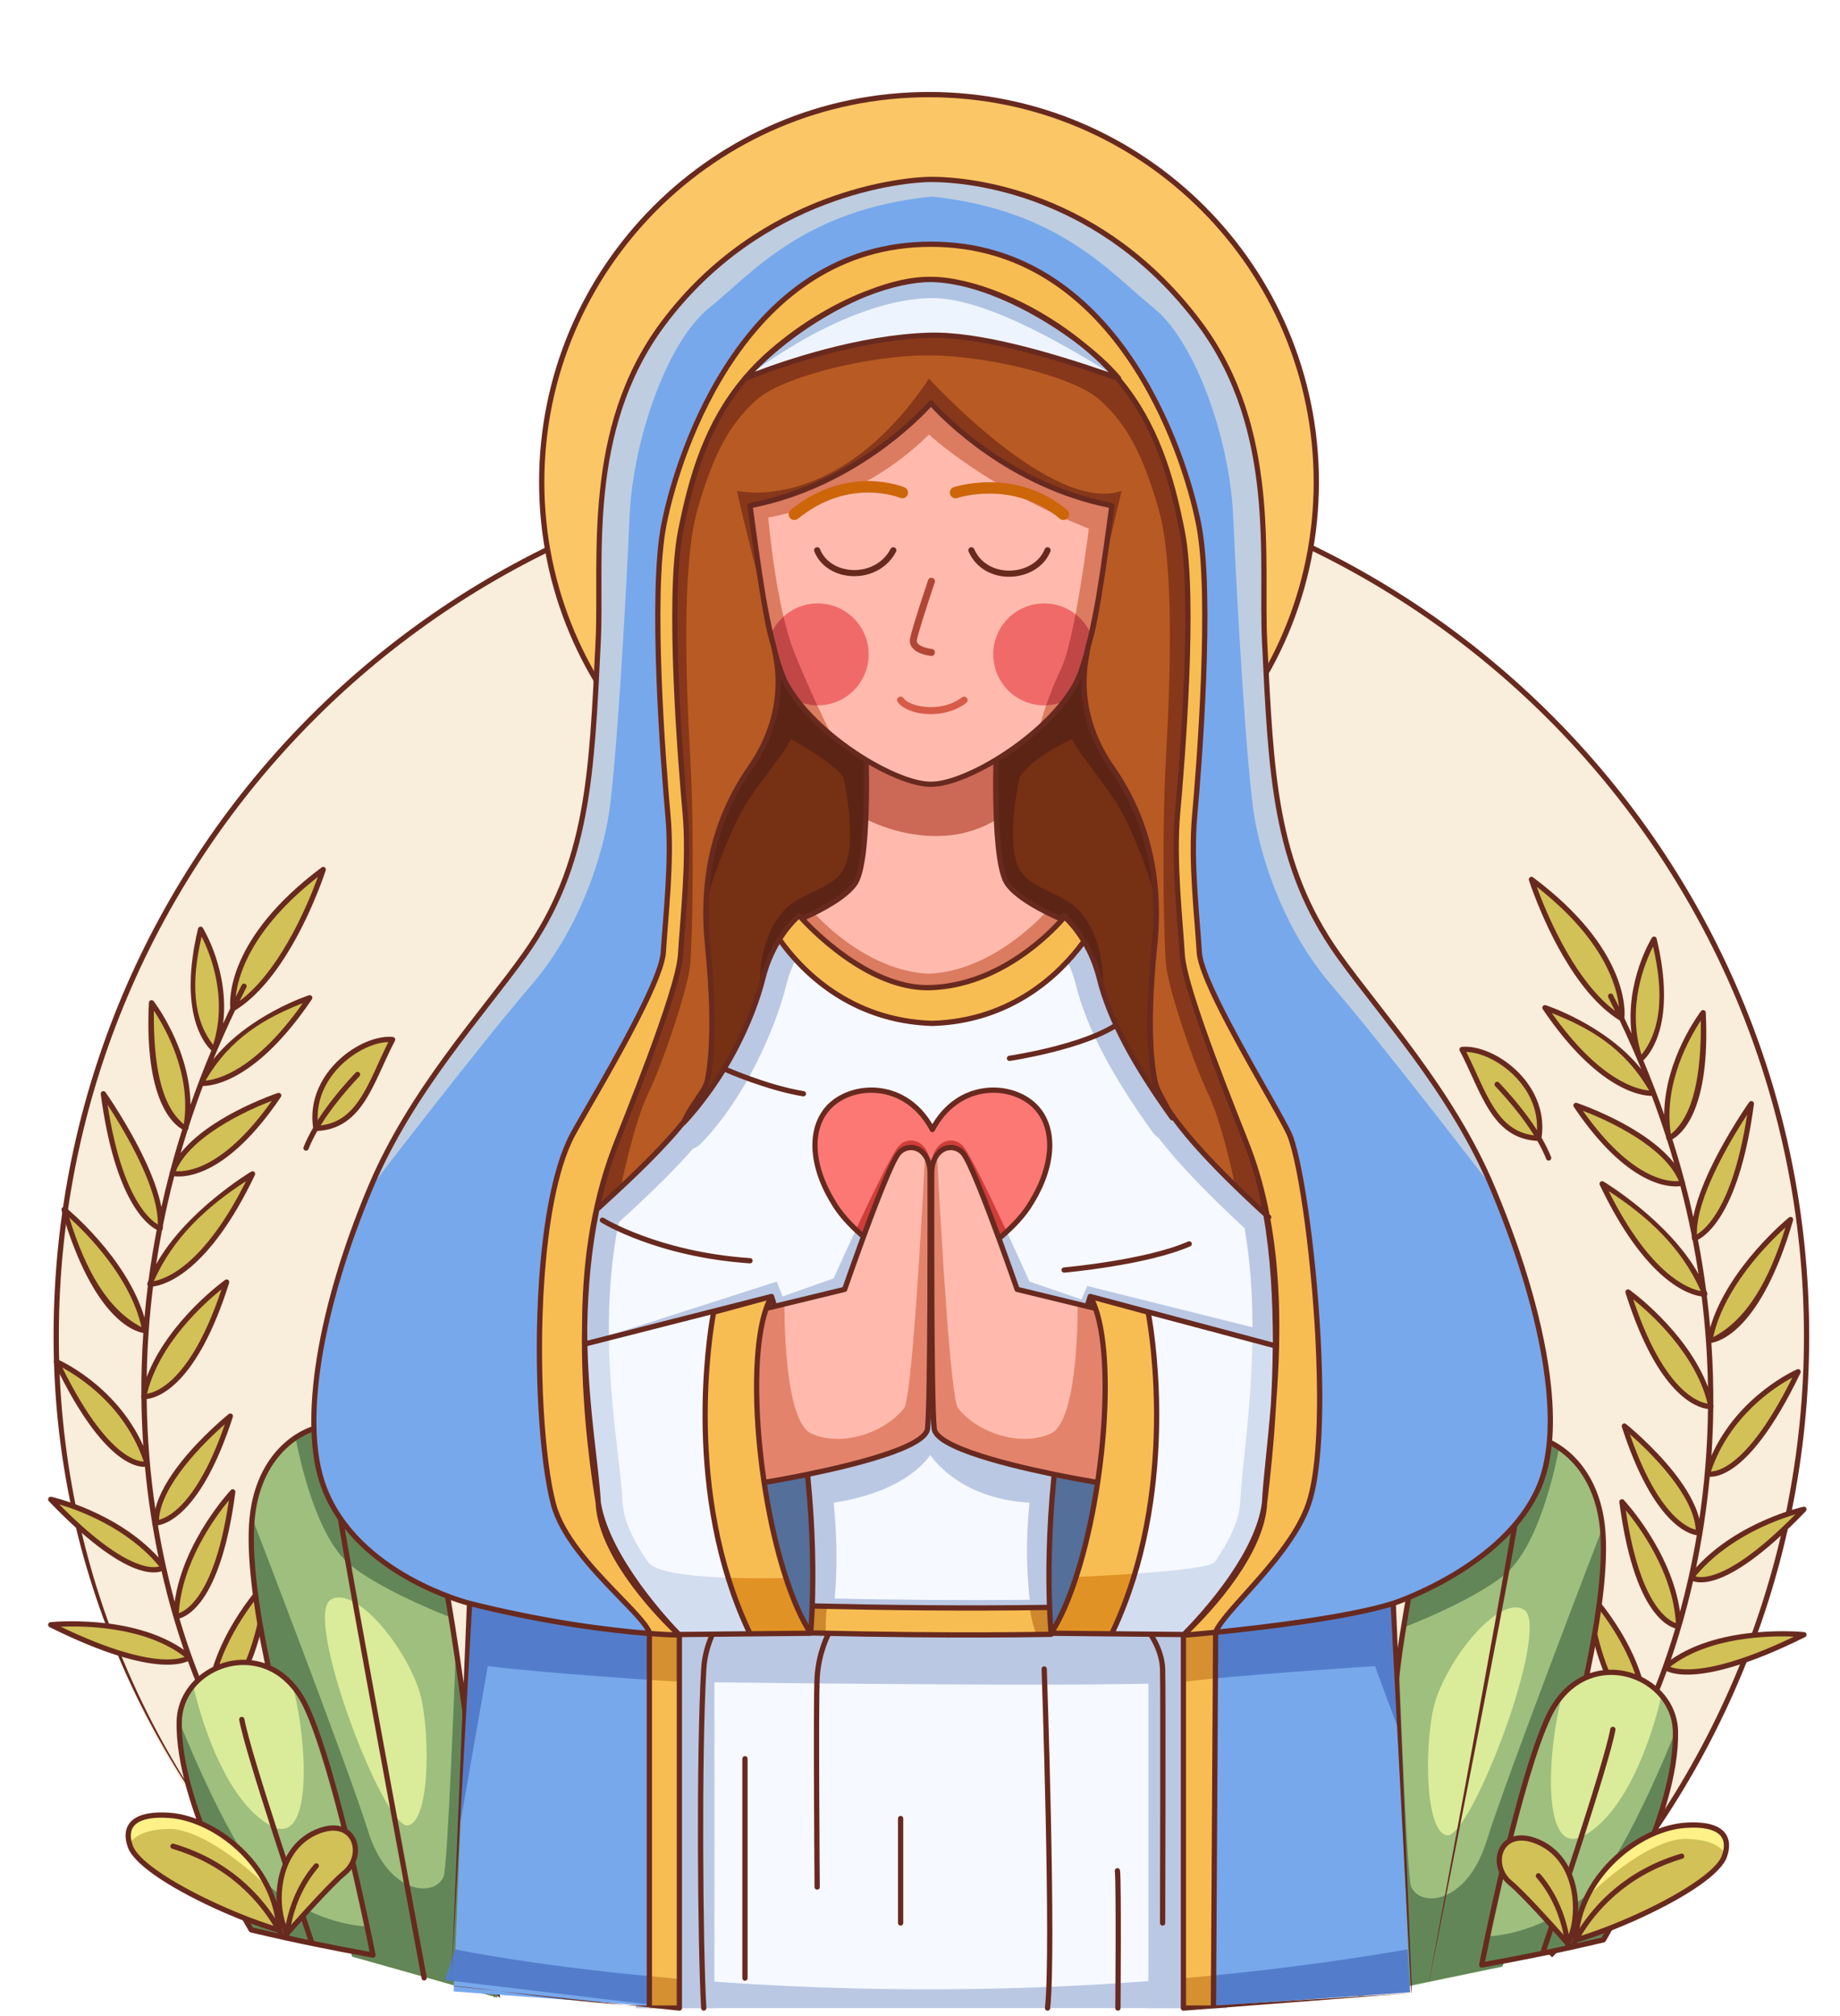 <?xml version="1.0" encoding="UTF-8" standalone="no"?><!DOCTYPE svg PUBLIC "-//W3C//DTD SVG 1.1//EN" "http://www.w3.org/Graphics/SVG/1.1/DTD/svg11.dtd"><svg width="100%" height="100%" viewBox="0 0 2100 2300" version="1.1" xmlns="http://www.w3.org/2000/svg" xmlns:xlink="http://www.w3.org/1999/xlink" xml:space="preserve" xmlns:serif="http://www.serif.com/" style="fill-rule:evenodd;clip-rule:evenodd;stroke-linejoin:round;stroke-miterlimit:2;"><path d="M1769.293,2230.886l-1414.586,-13c-187.321,-187.321 -290.556,-428.382 -290.556,-693.293c0,-551.28 447.569,-998.849 998.849,-998.849c551.28,0 998.849,447.569 998.849,998.849c0,264.911 -105.236,518.972 -292.556,706.293Z" style="fill:#f9eddb;"/><path d="M358.828,2216.765c-187.883,-187.883 -297.678,-426.465 -297.678,-692.172c0,-552.936 448.914,-1001.849 1001.849,-1001.849c552.936,0 1001.849,448.914 1001.849,1001.849c0,265.707 -105.552,520.531 -293.435,708.414l-4.243,-4.243c186.758,-186.758 291.677,-440.056 291.677,-704.172c0,-549.624 -446.225,-995.849 -995.849,-995.849c-549.624,0 -995.849,446.225 -995.849,995.849c0,264.116 104.92,505.414 291.678,692.172Z" style="fill:#68291f;"/><path d="M286.757,2201.65l141.851,-31.717l-2.963,60.953l-138.888,-29.236Zm1553.323,0l-138.888,29.236l-2.963,-60.953l141.851,31.717Z" style="fill:#824006;"/><circle cx="1060.285" cy="549.95" r="442.023" style="fill:#fbc665;"/><path d="M1060.285,104.927c245.615,0 445.023,199.408 445.023,445.023c0,245.615 -199.408,445.023 -445.023,445.023c-245.615,0 -445.023,-199.408 -445.023,-445.023c0,-245.615 199.408,-445.023 445.023,-445.023Zm0,6c-242.303,0 -439.023,196.72 -439.023,439.023c0,242.303 196.72,439.023 439.023,439.023c242.303,0 439.023,-196.72 439.023,-439.023c0,-242.303 -196.72,-439.023 -439.023,-439.023Z" style="fill:#68291f;"/><g><g><path d="M265.912,1150.685c0,0 -11.174,-73.389 102.988,-158.713c0,0 -38.087,119.483 -102.988,158.713Zm-21.288,46.725c0,0 -41.199,-30.625 -15.686,-137.259c0,0 40.814,65.707 15.686,137.259Zm-32.543,89.568c0,0 -45.5,-13.824 -39.135,-142.99c0,0 53.037,68.439 39.135,142.99Zm-29.267,114.479c0,0 -46.106,-12.387 -64.868,-153.67c0,0 70.272,99.606 64.868,153.67Zm-17.471,116.376c0,0 -52.292,-1.069 -92.189,-137.895c0,0 78.197,63.361 92.189,137.895Zm2.733,152.179c0,0 -41.217,13.443 -103.505,-116.399c0,0 77.401,33.282 103.505,116.399Zm18.462,118.097c0,0 -29.992,25.304 -128.633,-77.571c0,0 81.763,17.952 128.633,77.571Zm29.528,102.63c0,0 -30.534,26.293 -158.161,-37.146c0,0 101.145,-10.724 158.161,37.146Zm13.577,-654.896c33.22,-68.173 123.854,-97.538 123.854,-97.538c-70.355,104.072 -123.854,97.538 -123.854,97.538Zm-33.157,102.585c19.239,-54.463 121.586,-88.661 121.586,-88.661c-70.067,103.856 -121.586,88.661 -121.586,88.661Zm-25.41,126.532c25.792,-71.315 117.133,-125.753 117.133,-125.753c-61.373,128.633 -117.133,125.753 -117.133,125.753Zm-7.056,128.294c15.562,-74.222 94.661,-130.636 94.661,-130.636c-42.774,135.954 -94.661,130.636 -94.661,130.636Zm14.302,144.037c-0.644,-53.405 84.566,-121.717 84.566,-121.717c-39.679,122.769 -84.566,121.717 -84.566,121.717Zm60.025,208.499c2.419,-75.798 67.297,-142.261 67.297,-142.261c-18.482,141.32 -67.297,142.261 -67.297,142.261Zm-37.44,-101.693c2.419,-75.798 64.706,-142.094 64.706,-142.094c-18.482,141.32 -64.706,142.094 -64.706,142.094Z" style="fill:#d1c156;"/><path d="M214.46,1895.124c-4.481,2.06 -13.62,4.757 -29.787,3.827c-23.799,-1.369 -63.718,-10.667 -128.104,-42.671c-1.194,-0.594 -1.853,-1.904 -1.617,-3.217c0.236,-1.313 1.31,-2.312 2.636,-2.453c0,0 93.495,-9.779 152.293,31.597c-8.566,-24.855 -17.569,-54.972 -25.464,-89.692c-4.427,1.535 -12.734,2.655 -26.145,-1.764c-20.053,-6.607 -52.654,-26.116 -102.533,-78.136c-0.914,-0.953 -1.097,-2.392 -0.451,-3.544c0.646,-1.152 1.97,-1.746 3.26,-1.462c0,0 74.256,16.335 122.475,69.347c-6.537,-31.271 -12.069,-65.931 -15.589,-103.552c-4.795,0.198 -14.264,-1.046 -27.491,-10.456c-18.297,-13.017 -44.576,-42.374 -76.076,-108.038c-0.541,-1.128 -0.326,-2.472 0.54,-3.375c0.866,-0.902 2.201,-1.173 3.35,-0.679c0,0 66.387,28.53 97.748,98.65c-1.202,-17.695 -1.943,-35.986 -2.126,-54.832c-0.333,-0.619 -0.44,-1.34 -0.294,-2.037c0.087,-0.417 0.177,-0.833 0.268,-1.248c-0.143,-22.799 0.53,-46.402 2.189,-70.737c-9.59,-1.472 -56.865,-15.034 -93.267,-139.876c-0.367,-1.26 0.127,-2.612 1.219,-3.338c1.093,-0.726 2.53,-0.659 3.55,0.167c0,0 69.46,56.398 89.847,125.6c1.035,-11.959 2.31,-24.086 3.844,-36.373c-0.055,-0.069 -0.107,-0.14 -0.157,-0.215c-0.526,-0.792 -0.645,-1.786 -0.322,-2.68c0.413,-1.141 0.842,-2.277 1.287,-3.409c2.474,-18.809 5.559,-37.986 9.321,-57.502c-11.004,-5.628 -47.738,-33.206 -63.891,-154.846c-0.182,-1.369 0.594,-2.685 1.88,-3.188c1.286,-0.503 2.749,-0.064 3.545,1.064c0,0 25.447,36.069 44.63,76.67c8.582,18.165 15.869,37.24 19.176,54.459c2.801,-12.701 5.893,-25.537 9.294,-38.499c-0.037,-0.422 0.016,-0.851 0.16,-1.259c0.193,-0.547 0.394,-1.092 0.604,-1.635c4.145,-15.612 8.738,-31.407 13.81,-47.371c-10.525,-5.829 -43.613,-33.141 -38.122,-144.582c0.062,-1.254 0.898,-2.337 2.095,-2.714c1.198,-0.377 2.503,0.031 3.272,1.024c0,0 41.629,53.802 42.073,118.311c7.128,-20.427 15.051,-41.113 23.83,-62.031c-7.567,-7.087 -38.222,-42.758 -15.201,-138.979c0.282,-1.177 1.243,-2.07 2.438,-2.263c1.195,-0.193 2.389,0.35 3.028,1.379c0,0 30.575,49.238 23.131,109.242c2.669,-5.862 5.407,-11.74 8.214,-17.635c-0.891,-8.98 -4.059,-79.64 104.273,-160.606c1.045,-0.781 2.474,-0.797 3.536,-0.041c1.062,0.756 1.514,2.112 1.118,3.355c0,0 -13.804,43.315 -38.965,86.498c-16.747,28.742 -38.542,57.374 -64.557,73.399c-8.917,18.727 -17.128,37.289 -24.676,55.667c40.408,-50.687 109.012,-72.997 109.012,-72.997c1.218,-0.395 2.553,0.027 3.322,1.051c0.77,1.023 0.805,2.422 0.088,3.483c-63.126,93.379 -113.295,98.946 -124.404,98.94c-5.824,15.504 -11.182,30.866 -16.102,46.075c-0.141,0.842 -0.289,1.684 -0.447,2.528c-0.117,0.629 -0.431,1.198 -0.889,1.631c-2.823,8.855 -5.499,17.659 -8.031,26.407c10.357,-13.126 24.77,-24.699 39.864,-34.398c33.952,-21.819 71.148,-34.246 71.148,-34.246c1.219,-0.407 2.562,0.007 3.339,1.03c0.778,1.023 0.817,2.428 0.098,3.493c-61.3,90.861 -109.145,92.026 -121.691,90.465c-4.901,18.82 -9.148,37.37 -12.797,55.626c-0.045,1.434 -0.135,2.842 -0.272,4.22c-0.072,0.724 -0.405,1.392 -0.928,1.885c-2.523,13.051 -4.74,25.949 -6.673,38.685c34.111,-61.268 108.476,-105.697 108.476,-105.697c1.136,-0.677 2.58,-0.531 3.557,0.36c0.977,0.891 1.256,2.316 0.686,3.509c-53.057,111.204 -102.487,125.457 -116.23,127.224c-4.473,35.872 -6.721,70.37 -7.225,103.288c24.365,-64.299 89.476,-110.836 89.476,-110.836c1.05,-0.749 2.461,-0.743 3.505,0.015c1.044,0.758 1.486,2.098 1.099,3.328c-36.903,117.291 -81.214,131.135 -94.129,132.601c0.513,45.26 4.252,87.274 9.87,125.47c4.335,-17.486 15.358,-35.683 28.164,-52.061c24.617,-31.485 55.564,-56.295 55.564,-56.295c1.034,-0.829 2.489,-0.881 3.58,-0.129c1.091,0.752 1.559,2.131 1.151,3.392c-35.689,110.422 -76.267,122.369 -85.537,123.645c2.761,16.437 5.85,32.098 9.149,46.932c0.093,0.252 0.15,0.512 0.173,0.774c3.12,13.972 6.426,27.208 9.816,39.664c9.805,-69.705 64.082,-127.563 64.082,-127.563c0.891,-0.949 2.293,-1.214 3.47,-0.657c1.177,0.557 1.86,1.81 1.691,3.101c-9.352,71.511 -25.856,107.42 -39.889,125.493c-10.064,12.962 -19.106,17.179 -23.971,18.551c11.327,38.147 23.011,67.67 31.532,87.067c8.355,-71.643 67.238,-132.069 67.238,-132.069c0.902,-0.924 2.294,-1.167 3.456,-0.604c1.162,0.564 1.833,1.808 1.665,3.088c-9.356,71.54 -26.529,107.503 -41.224,125.626c-10.142,12.509 -19.322,16.887 -24.522,18.42c3.834,8.029 6.138,12.209 6.138,12.209c0.8,1.45 0.272,3.276 -1.178,4.076c-1.45,0.8 -3.276,0.272 -4.076,-1.178c-0,0 -2.88,-5.217 -7.563,-15.192c-0.471,-0.486 -0.762,-1.114 -0.831,-1.78c-5.352,-11.522 -12.79,-28.715 -20.902,-50.976Zm-34.363,-498.387c0.493,-20.615 -8.882,-46.867 -20.495,-71.445c-12.616,-26.703 -27.973,-51.421 -36.837,-64.972c9.458,61.767 24.282,96.372 37.144,115.618c8.5,12.72 15.983,18.47 20.162,20.932c0.009,-0.044 0.018,-0.088 0.026,-0.132Zm93.355,-254.765c21.551,-16.12 39.737,-40.864 54.156,-65.611c17.769,-30.495 29.797,-61.056 35.195,-75.951c-76.985,60.243 -91.456,113.436 -93.785,136.975c2.231,-4.541 4.504,-9.091 6.819,-13.65c0.75,-1.476 2.557,-2.066 4.033,-1.317c1.476,0.75 2.066,2.557 1.317,4.033c-2.633,5.185 -5.211,10.359 -7.735,15.52Zm-91.629,645.066c-36.199,-43.903 -91.39,-64.006 -114.171,-70.781c44.495,45.06 73.93,62.678 92.498,68.796c11.393,3.754 18.234,3.004 21.673,1.985Zm-17.751,-119.633c-21.436,-63.544 -73.271,-96.591 -92.94,-107.18c29.061,58.666 53.157,85.646 70.289,97.833c10.928,7.774 18.672,9.241 22.652,9.346Zm46.586,222.827c-44.993,-34.853 -114.509,-35.591 -141.343,-34.405c57.365,27.497 93.594,35.862 115.702,37.134c13.677,0.787 21.608,-1.155 25.641,-2.729Zm30.86,51.857c4.236,-1.337 12.196,-5.2 21.215,-16.323c13.658,-16.844 29.261,-49.569 38.597,-112.987c-15.978,18.533 -56.317,70.767 -59.812,129.31Zm-60.119,-208.268c4.095,-0.989 12.096,-4.052 22.279,-13.544c15.063,-14.04 34.388,-41.593 52.966,-95.477c-10.677,9.362 -30.014,27.375 -46.472,48.424c-14.955,19.127 -27.64,40.741 -28.774,60.597Zm99.431,-386.345c-44.993,29.202 -83.253,64.389 -105.229,114.05c13.573,-2.391 56.989,-17.64 105.229,-114.05Zm64.824,-203.093c-42.706,16.821 -82.803,39.455 -111.082,88.41c13.66,-1.144 56.65,-11.248 111.082,-88.41Zm-141.575,695.957c4.031,-1.381 11.437,-5.262 19.879,-16.134c13.029,-16.78 28.003,-49.385 37.291,-112.592c-15.567,18.849 -53.747,70.63 -57.17,128.726Zm-3.458,-504.275c11.77,1.062 54.083,-1.597 109.627,-80.243c-12.825,4.933 -37.709,15.405 -61.032,30.394c-20.678,13.288 -40.212,30.089 -48.596,49.849Zm-32.797,253.953c4.744,-0.741 13.966,-3.486 25.535,-13.379c17.247,-14.749 39.181,-44.813 59.491,-105.756c-19.551,15.712 -71.163,61.694 -85.027,119.135Zm62.283,-521.51c-12.11,51.533 -10.059,94.151 13.173,123.432c17.248,-54.961 -4.093,-105.607 -13.173,-123.432Zm-151.096,320.486c18.271,59.582 43.777,105.147 82.502,125.099c-12.764,-57.489 -63.044,-107.508 -82.502,-125.099Zm96.569,-236.059c-0.585,60.893 7.957,108.315 34.219,129.578c8.96,-57.643 -21.769,-110.855 -34.219,-129.578Z" style="fill:#68291f;"/></g><path d="M402.055,2232.171c0,0 -62.77,-175.844 -95.681,-329.837c-14.123,-66.085 -22.748,-128.146 -18.553,-170.559c11.875,-120.054 140.784,-145.898 190.806,-42.568c41.991,86.739 89.12,589.689 89.12,589.689l-165.692,-46.725Z" style="fill:#9ebf7e;"/><path d="M522.962,1897.893c25.184,171.822 44.785,381.003 44.785,381.003l-165.692,-46.725c0,0 -62.77,-175.844 -95.681,-329.837c-14.123,-66.085 -22.748,-128.146 -18.553,-170.559c0,0 109.902,285.335 132.371,357.424c22.469,72.089 76.096,76.307 86.132,51.504c4.713,-11.649 13.4,-244.21 13.4,-244.21l3.238,1.4Zm-8.08,-52.474c-28.855,-11.375 -82.151,-34.219 -113.981,-59.129c-40.759,-31.896 -60.101,-127.38 -63.559,-146.137c45.261,-30.233 109.35,-16.915 141.285,49.054c12.074,24.942 24.573,84.297 36.255,156.212Z" style="fill:#638658;"/><path d="M377.528,1824.948c26.525,-15.908 81.028,46.976 100.142,101.471c13.11,37.378 15.069,150.304 -11.968,156.069c-27.038,5.765 -120.331,-238.254 -88.174,-257.54Z" style="fill:#daeb9a;"/><path d="M286.757,2201.65c0,0 -84.311,-140.471 -82.209,-237.759c1.446,-66.933 104.516,-102.789 144.914,-16.836c34.993,74.455 76.207,283.342 76.207,283.342c-42.98,-7.644 -88.497,-16.767 -138.912,-28.747Z" style="fill:#9ebf7e;"/><path d="M418.931,2197.768c4.258,20.065 6.737,32.63 6.737,32.63c-42.98,-7.644 -88.497,-16.767 -138.912,-28.747c0,0 -84.311,-140.471 -82.209,-237.759c0,0 61.808,156.384 104.657,189.55c48.043,37.185 91.969,43.428 109.726,44.326Z" style="fill:#638658;"/><path d="M222.051,1921.012c26.799,-29.267 78.378,-36.585 111.819,1.746c17.174,63.837 24.167,187.599 -25.549,159.73c-60.558,-33.946 -86.995,-156.069 -86.995,-156.069l0.725,-5.408Z" style="fill:#daeb9a;"/><path d="M308.989,1900.213c16.8,7.679 32.241,22.277 43.187,45.567c35.081,74.64 76.435,284.037 76.435,284.037c0.192,0.972 -0.108,1.975 -0.802,2.682c-0.694,0.707 -1.691,1.026 -2.666,0.852c-43.033,-7.653 -88.604,-16.787 -139.08,-28.782c-0.786,-0.187 -1.463,-0.682 -1.879,-1.375c0,0 -84.752,-141.438 -82.636,-239.368c1.055,-48.815 53.914,-81.877 100.017,-66.537c0.242,0.081 0.484,0.163 0.726,0.246c-13.511,-64.403 -21.558,-124.578 -17.456,-166.056c6.095,-61.623 42.428,-98.912 83.455,-107.691c41.135,-8.802 87.293,10.934 113.036,64.111c12.662,26.156 25.857,89.947 38.03,166.461c28.272,177.699 51.376,424.255 51.376,424.255c0.154,1.649 -4.768,-4.252 -6.416,-4.098c-1.649,0.154 0.597,6.306 0.443,4.658c0,0 -23.082,-246.334 -51.328,-423.872c-12.049,-75.731 -24.973,-138.901 -37.505,-164.789c-24.279,-50.152 -67.586,-69.16 -106.38,-60.859c-38.902,8.324 -72.961,43.984 -78.74,102.414c-4.141,41.865 4.324,102.972 18.183,168.142Zm49.41,314.251c21.913,4.511 42.984,8.531 63.464,12.206c-6.078,-30.154 -43.179,-210.384 -75.117,-278.339c-11.696,-24.886 -28.773,-39.259 -47.075,-45.349c-42.398,-14.107 -91.154,16.081 -92.124,60.973c-1.981,91.677 73.385,221.919 81.14,235.069c21.818,5.173 42.719,9.81 62.895,14.025c-10.928,-32.182 -71.314,-210.856 -78.552,-250.893c-0.295,-1.629 0.789,-3.191 2.418,-3.486c1.629,-0.295 3.191,0.789 3.486,2.418c7.528,41.64 72.776,233.732 79.466,253.374Zm128.63,41.396c0.303,1.628 -0.772,3.196 -2.399,3.499c-1.628,0.303 -3.196,-0.772 -3.499,-2.399c0,0 -82.529,-442.642 -97.292,-534.445c-0.263,-1.635 0.851,-3.175 2.486,-3.438c1.635,-0.263 3.175,0.851 3.438,2.486c14.759,91.777 97.267,534.298 97.267,534.298Z" style="fill:#68291f;"/><g><path d="M318.55,2202.094c-4.211,-74.776 -73.379,-127.401 -125.097,-131.062c-37.562,-2.659 -53.552,10.203 -44.787,35.254c10.514,30.05 107.372,77.313 169.884,95.808Z" style="fill:#d1c156;"/><path d="M305.629,2152.856c0,0 -68.679,-68.741 -115.644,-66.344c-21.358,1.09 -33.86,5.859 -42.36,16.435c-6.225,-22.848 9.973,-34.452 45.828,-31.914c39.417,2.79 88.969,34.022 112.176,81.824Z" style="fill:#fdf188;"/><path d="M327.539,2205.771c-15.896,-28.53 -14.118,-95.088 33.478,-115.713c43.762,-18.963 57.242,25.992 31.918,46.788c-17.605,14.457 -65.395,68.925 -65.395,68.925Z" style="fill:#d1c156;"/><path d="M316.501,2204.614c-43.935,-13.164 -104.125,-40.128 -140.045,-65.425c-16.1,-11.338 -27.332,-22.511 -30.621,-31.913c-3.907,-11.167 -3.144,-20.147 1.55,-26.729c2.838,-3.981 7.159,-7.138 12.987,-9.317c8.091,-3.026 19.236,-4.185 33.294,-3.19c45.121,3.194 103.273,42.827 121.995,101.903c-0.352,-8.308 0.208,-17.002 1.864,-25.562c4.588,-23.718 17.528,-46.34 42.301,-57.075c19.065,-8.261 32.825,-4.962 40.742,2.914c11.983,11.921 10.971,35.233 -5.728,48.945c-16.356,13.431 -58.886,61.587 -64.442,67.9c-0.183,1.449 -0.326,2.766 -0.439,3.936c-0.158,1.648 -1.625,2.858 -3.273,2.699c-1.059,-0.102 -1.937,-0.744 -2.387,-1.627c-0.173,0.136 -0.364,0.256 -0.572,0.354c-1.496,0.71 -3.287,0.072 -3.997,-1.424c-0.874,-1.841 -1.944,-3.989 -3.228,-6.389Zm4.893,-5.016c0.041,0.55 0.078,1.102 0.112,1.654c1.099,2.04 2.054,3.91 2.873,5.583c0.02,-0.16 0.04,-0.321 0.06,-0.484c-1.105,-2.079 -2.123,-4.34 -3.046,-6.753Zm-7.364,-10.961c-11.087,-65.845 -73.404,-111.258 -120.788,-114.612c-10.876,-0.77 -19.88,-0.222 -26.926,1.618c-6.49,1.695 -11.238,4.45 -14.046,8.388c-3.73,5.231 -3.877,12.39 -0.771,21.264c3.019,8.629 13.637,18.583 28.413,28.989c33.851,23.839 89.54,49.156 132.265,62.716c-15.572,-25.892 -50.079,-68.577 -115.561,-87.836c-1.588,-0.467 -2.499,-2.136 -2.032,-3.725c0.467,-1.588 2.136,-2.499 3.725,-2.032c63.151,18.574 98.321,58.32 115.722,85.229Zm18.198,7.321c13.964,-15.668 45.266,-50.313 58.804,-61.43c13.691,-11.243 15.129,-30.28 5.304,-40.055c-6.622,-6.588 -18.178,-8.572 -34.125,-1.662c-22.823,9.89 -34.569,30.859 -38.796,52.709c-3.439,17.777 -1.935,36.183 2.814,49.871c3.639,-18.288 12.237,-45.237 32.519,-68.706c1.083,-1.253 2.979,-1.391 4.231,-0.308c1.253,1.083 1.391,2.979 0.308,4.231c-19.244,22.268 -27.509,47.807 -31.06,65.35Z" style="fill:#68291f;"/></g><g><path d="M448.081,1185.987c-33.993,-3.472 -97.334,39.771 -87.579,101.316c51.828,-1.592 63.098,-54.892 87.579,-101.316Z" style="fill:#d1c156;"/><path d="M362.157,1290.238c-3.922,6.839 -7.365,13.765 -10.101,20.652c-0.611,1.539 -2.357,2.292 -3.896,1.68c-1.539,-0.611 -2.292,-2.357 -1.68,-3.896c2.927,-7.368 6.642,-14.783 10.878,-22.096c-5.429,-37.633 15.444,-68.579 40.657,-86.595c17.113,-12.228 36.21,-18.428 50.371,-16.982c0.992,0.101 1.869,0.689 2.34,1.568c0.471,0.879 0.474,1.934 0.009,2.816c-12.281,23.289 -21.264,48.296 -33.661,67.687c-12.648,19.783 -28.789,33.843 -54.916,35.165Zm3.773,-6.324c21.536,-2.426 35.178,-15.008 46.088,-32.073c11.572,-18.1 20.122,-41.137 31.233,-63.045c-12.394,0.244 -27.756,6.072 -41.749,16.071c-21.827,15.596 -40.344,41.479 -38.934,73.16c13.117,-20.544 29.615,-39.792 43.333,-54.324c1.137,-1.204 3.037,-1.259 4.241,-0.122c1.204,1.137 1.259,3.037 0.122,4.241c-14.085,14.921 -31.204,34.895 -44.335,56.094Z" style="fill:#68291f;"/></g></g><g><g><path d="M1850.842,1162.024c0,0 11.174,-73.389 -102.988,-158.713c0,0 38.087,119.483 102.988,158.713Zm21.288,46.725c0,0 41.199,-30.625 15.686,-137.259c0,0 -40.814,65.707 -15.686,137.259Zm32.543,89.568c0,0 45.5,-13.824 39.135,-142.99c0,0 -53.037,68.439 -39.135,142.99Zm29.267,114.479c0,0 46.106,-12.387 64.868,-153.67c0,0 -70.272,99.606 -64.868,153.67Zm17.471,116.376c0,0 52.292,-1.069 92.189,-137.895c0,0 -78.197,63.361 -92.189,137.895Zm-2.733,152.179c0,0 41.217,13.443 103.505,-116.399c0,0 -77.401,33.282 -103.505,116.399Zm-18.462,118.097c0,0 29.992,25.304 128.633,-77.571c0,0 -81.763,17.952 -128.633,77.571Zm-29.528,102.63c0,0 30.534,26.293 158.161,-37.146c0,0 -101.145,-10.724 -158.161,37.146Zm-13.577,-654.896c-33.22,-68.173 -123.854,-97.538 -123.854,-97.538c70.355,104.072 123.854,97.538 123.854,97.538Zm33.157,102.585c-19.239,-54.463 -121.586,-88.661 -121.586,-88.661c70.067,103.856 121.586,88.661 121.586,88.661Zm25.41,126.532c-25.792,-71.315 -117.133,-125.753 -117.133,-125.753c61.373,128.633 117.133,125.753 117.133,125.753Zm7.056,128.294c-15.562,-74.222 -94.661,-130.636 -94.661,-130.636c42.774,135.954 94.661,130.636 94.661,130.636Zm-14.302,144.037c0.644,-53.405 -84.566,-121.717 -84.566,-121.717c39.679,122.769 84.566,121.717 84.566,121.717Zm-60.025,208.499c-2.419,-75.798 -67.297,-142.261 -67.297,-142.261c18.482,141.32 67.297,142.261 67.297,142.261Zm37.44,-101.693c-2.419,-75.798 -64.706,-142.094 -64.706,-142.094c18.482,141.32 64.706,142.094 64.706,142.094Z" style="fill:#d1c156;"/><path d="M1902.294,1906.463c4.481,2.06 13.62,4.757 29.787,3.827c23.799,-1.369 63.718,-10.667 128.104,-42.671c1.194,-0.594 1.853,-1.904 1.617,-3.217c-0.236,-1.313 -1.31,-2.312 -2.636,-2.453c0,0 -93.495,-9.779 -152.293,31.597c8.566,-24.855 17.569,-54.972 25.464,-89.692c4.427,1.535 12.734,2.655 26.145,-1.764c20.053,-6.607 52.654,-26.116 102.533,-78.136c0.914,-0.953 1.097,-2.392 0.451,-3.544c-0.646,-1.152 -1.97,-1.746 -3.26,-1.462c0,0 -74.256,16.335 -122.475,69.347c6.537,-31.271 12.069,-65.931 15.589,-103.552c4.795,0.198 14.264,-1.046 27.491,-10.456c18.297,-13.017 44.576,-42.374 76.076,-108.038c0.541,-1.128 0.326,-2.472 -0.54,-3.375c-0.866,-0.902 -2.201,-1.173 -3.35,-0.679c0,0 -66.387,28.53 -97.748,98.65c1.202,-17.695 1.943,-35.986 2.126,-54.832c0.333,-0.619 0.44,-1.34 0.294,-2.037c-0.087,-0.417 -0.177,-0.833 -0.268,-1.248c0.143,-22.799 -0.53,-46.402 -2.189,-70.737c9.59,-1.472 56.865,-15.034 93.267,-139.876c0.367,-1.26 -0.127,-2.612 -1.219,-3.338c-1.093,-0.726 -2.53,-0.659 -3.55,0.167c0,0 -69.46,56.398 -89.847,125.6c-1.035,-11.959 -2.31,-24.086 -3.844,-36.373c0.055,-0.069 0.107,-0.14 0.157,-0.215c0.526,-0.792 0.645,-1.786 0.322,-2.68c-0.413,-1.141 -0.842,-2.277 -1.287,-3.409c-2.474,-18.809 -5.559,-37.986 -9.321,-57.502c11.004,-5.628 47.738,-33.206 63.891,-154.846c0.182,-1.369 -0.594,-2.685 -1.88,-3.188c-1.286,-0.503 -2.749,-0.064 -3.545,1.064c0,0 -25.447,36.069 -44.63,76.67c-8.582,18.165 -15.869,37.24 -19.176,54.459c-2.801,-12.701 -5.893,-25.537 -9.294,-38.499c0.037,-0.422 -0.016,-0.851 -0.16,-1.259c-0.193,-0.547 -0.394,-1.092 -0.604,-1.635c-4.145,-15.612 -8.738,-31.407 -13.81,-47.371c10.525,-5.829 43.613,-33.141 38.122,-144.582c-0.062,-1.254 -0.898,-2.337 -2.095,-2.714c-1.198,-0.377 -2.503,0.031 -3.272,1.024c0,0 -41.629,53.802 -42.073,118.311c-7.128,-20.427 -15.051,-41.113 -23.83,-62.031c7.567,-7.087 38.222,-42.758 15.201,-138.979c-0.282,-1.177 -1.243,-2.07 -2.438,-2.263c-1.195,-0.193 -2.389,0.35 -3.028,1.379c0,0 -30.575,49.238 -23.131,109.242c-2.669,-5.862 -5.407,-11.74 -8.214,-17.635c0.891,-8.98 4.059,-79.64 -104.273,-160.606c-1.045,-0.781 -2.474,-0.797 -3.536,-0.041c-1.062,0.756 -1.514,2.112 -1.118,3.355c0,0 13.804,43.315 38.965,86.498c16.747,28.742 38.542,57.374 64.557,73.399c8.917,18.727 17.128,37.289 24.676,55.667c-40.408,-50.687 -109.012,-72.997 -109.012,-72.997c-1.218,-0.395 -2.553,0.027 -3.322,1.051c-0.77,1.023 -0.805,2.422 -0.088,3.483c63.126,93.379 113.295,98.946 124.404,98.94c5.824,15.504 11.182,30.866 16.102,46.075c0.141,0.842 0.289,1.684 0.447,2.528c0.117,0.629 0.431,1.198 0.889,1.631c2.823,8.855 5.499,17.659 8.031,26.407c-10.357,-13.126 -24.77,-24.699 -39.864,-34.398c-33.952,-21.819 -71.148,-34.246 -71.148,-34.246c-1.219,-0.407 -2.562,0.007 -3.339,1.03c-0.778,1.023 -0.817,2.428 -0.098,3.493c61.3,90.861 109.145,92.026 121.691,90.465c4.901,18.82 9.148,37.37 12.797,55.626c0.045,1.434 0.135,2.842 0.272,4.22c0.072,0.724 0.405,1.392 0.928,1.885c2.523,13.051 4.74,25.949 6.673,38.685c-34.111,-61.268 -108.476,-105.697 -108.476,-105.697c-1.136,-0.677 -2.58,-0.531 -3.557,0.36c-0.977,0.891 -1.256,2.316 -0.686,3.509c53.057,111.204 102.487,125.457 116.23,127.224c4.473,35.872 6.721,70.37 7.225,103.288c-24.365,-64.299 -89.476,-110.836 -89.476,-110.836c-1.05,-0.749 -2.461,-0.743 -3.505,0.015c-1.044,0.758 -1.486,2.098 -1.099,3.328c36.903,117.291 81.214,131.135 94.129,132.601c-0.513,45.26 -4.252,87.274 -9.87,125.47c-4.335,-17.486 -15.358,-35.683 -28.164,-52.061c-24.617,-31.485 -55.564,-56.295 -55.564,-56.295c-1.034,-0.829 -2.489,-0.881 -3.58,-0.129c-1.091,0.752 -1.559,2.131 -1.151,3.392c35.689,110.422 76.267,122.369 85.537,123.645c-2.761,16.437 -5.85,32.098 -9.149,46.932c-0.093,0.252 -0.15,0.512 -0.173,0.774c-3.12,13.972 -6.426,27.208 -9.816,39.664c-9.805,-69.705 -64.082,-127.563 -64.082,-127.563c-0.891,-0.949 -2.293,-1.214 -3.47,-0.657c-1.177,0.557 -1.86,1.81 -1.691,3.101c9.352,71.511 25.856,107.42 39.889,125.493c10.064,12.962 19.106,17.179 23.971,18.551c-11.327,38.147 -23.011,67.67 -31.532,87.067c-8.355,-71.643 -67.238,-132.069 -67.238,-132.069c-0.902,-0.924 -2.294,-1.167 -3.456,-0.604c-1.162,0.564 -1.833,1.808 -1.665,3.088c9.356,71.54 26.529,107.503 41.224,125.626c10.142,12.509 19.322,16.887 24.522,18.42c-3.834,8.029 -6.138,12.209 -6.138,12.209c-0.8,1.45 -0.272,3.276 1.178,4.076c1.45,0.8 3.276,0.272 4.076,-1.178c0,0 2.88,-5.217 7.563,-15.192c0.471,-0.486 0.762,-1.114 0.831,-1.78c5.352,-11.522 12.79,-28.715 20.902,-50.976Zm34.363,-498.387c-0.493,-20.615 8.882,-46.867 20.495,-71.445c12.616,-26.703 27.973,-51.421 36.837,-64.972c-9.458,61.767 -24.282,96.372 -37.144,115.618c-8.5,12.72 -15.983,18.47 -20.162,20.932c-0.009,-0.044 -0.018,-0.088 -0.026,-0.132Zm-93.355,-254.765c-21.551,-16.12 -39.737,-40.864 -54.156,-65.611c-17.769,-30.495 -29.797,-61.056 -35.195,-75.951c76.985,60.243 91.456,113.436 93.785,136.975c-2.231,-4.541 -4.504,-9.091 -6.819,-13.65c-0.75,-1.476 -2.557,-2.066 -4.033,-1.317c-1.476,0.75 -2.066,2.557 -1.317,4.033c2.633,5.185 5.211,10.359 7.735,15.52Zm91.629,645.066c36.199,-43.903 91.39,-64.006 114.171,-70.781c-44.495,45.06 -73.93,62.678 -92.498,68.796c-11.393,3.754 -18.234,3.004 -21.673,1.985Zm17.751,-119.633c21.436,-63.544 73.271,-96.591 92.94,-107.18c-29.061,58.666 -53.157,85.646 -70.289,97.833c-10.928,7.774 -18.672,9.241 -22.652,9.346Zm-46.586,222.827c44.993,-34.853 114.509,-35.591 141.343,-34.405c-57.365,27.497 -93.594,35.862 -115.702,37.134c-13.677,0.787 -21.608,-1.155 -25.641,-2.729Zm-30.86,51.857c-4.236,-1.337 -12.196,-5.2 -21.215,-16.323c-13.658,-16.844 -29.261,-49.569 -38.597,-112.987c15.978,18.533 56.317,70.767 59.812,129.31Zm60.119,-208.268c-4.095,-0.989 -12.096,-4.052 -22.279,-13.544c-15.063,-14.04 -34.388,-41.593 -52.966,-95.477c10.677,9.362 30.014,27.375 46.472,48.424c14.955,19.127 27.64,40.741 28.774,60.597Zm-99.431,-386.345c44.993,29.202 83.253,64.389 105.229,114.05c-13.573,-2.391 -56.989,-17.64 -105.229,-114.05Zm-64.824,-203.093c42.706,16.821 82.803,39.455 111.082,88.41c-13.66,-1.144 -56.65,-11.248 -111.082,-88.41Zm141.575,695.957c-4.031,-1.381 -11.437,-5.262 -19.879,-16.134c-13.029,-16.78 -28.003,-49.385 -37.291,-112.592c15.567,18.849 53.747,70.63 57.17,128.726Zm3.458,-504.275c-11.77,1.062 -54.083,-1.597 -109.627,-80.243c12.825,4.933 37.709,15.405 61.032,30.394c20.678,13.288 40.212,30.089 48.596,49.849Zm32.797,253.953c-4.744,-0.741 -13.966,-3.486 -25.535,-13.379c-17.247,-14.749 -39.181,-44.813 -59.491,-105.756c19.551,15.712 71.163,61.694 85.027,119.135Zm-62.283,-521.51c12.11,51.533 10.059,94.151 -13.173,123.432c-17.248,-54.961 4.093,-105.607 13.173,-123.432Zm151.096,320.486c-18.271,59.582 -43.777,105.147 -82.502,125.099c12.764,-57.489 63.044,-107.508 82.502,-125.099Zm-96.569,-236.059c0.585,60.893 -7.957,108.315 -34.219,129.578c-8.96,-57.643 21.769,-110.855 34.219,-129.578Z" style="fill:#68291f;"/></g><path d="M1714.699,2243.51c0,0 62.77,-175.844 95.681,-329.837c14.123,-66.085 22.748,-128.146 18.553,-170.559c-11.875,-120.054 -140.784,-145.898 -190.806,-42.568c-41.991,86.739 -88.12,577.689 -88.12,577.689l164.692,-34.725Z" style="fill:#9ebf7e;"/><path d="M1593.792,1909.232c-25.184,171.822 -43.785,368.003 -43.785,368.003l164.692,-33.725c0,0 62.77,-175.844 95.681,-329.837c14.123,-66.085 22.748,-128.146 18.553,-170.559c0,0 -109.902,285.335 -132.371,357.424c-22.469,72.089 -76.096,76.307 -86.132,51.504c-4.713,-11.649 -13.4,-244.21 -13.4,-244.21l-3.238,1.4Zm8.08,-52.474c28.855,-11.375 82.151,-34.219 113.981,-59.129c40.759,-31.896 60.101,-127.38 63.559,-146.137c-45.261,-30.233 -109.35,-16.915 -141.285,49.054c-12.074,24.942 -24.573,84.297 -36.255,156.212Z" style="fill:#638658;"/><path d="M1739.226,1836.287c-26.525,-15.908 -81.028,46.976 -100.142,101.471c-13.11,37.378 -15.069,150.304 11.968,156.069c27.038,5.765 120.331,-238.254 88.174,-257.54Z" style="fill:#daeb9a;"/><path d="M1829.997,2212.989c0,0 84.311,-140.471 82.209,-237.759c-1.446,-66.933 -104.516,-102.789 -144.914,-16.836c-34.993,74.455 -76.207,283.342 -76.207,283.342c42.98,-7.644 88.497,-16.767 138.912,-28.747Z" style="fill:#9ebf7e;"/><path d="M1697.823,2209.107c-4.258,20.065 -6.737,32.63 -6.737,32.63c42.98,-7.644 88.497,-16.767 138.912,-28.747c0,0 84.311,-140.471 82.209,-237.759c0,0 -61.808,156.384 -104.657,189.55c-48.043,37.185 -91.969,43.428 -109.726,44.326Z" style="fill:#638658;"/><path d="M1894.703,1932.351c-26.799,-29.267 -78.378,-36.585 -111.819,1.746c-17.174,63.837 -24.167,187.599 25.549,159.73c60.558,-33.946 86.995,-156.069 86.995,-156.069l-0.725,-5.408Z" style="fill:#daeb9a;"/><path d="M1807.765,1911.552c-16.8,7.679 -32.241,22.277 -43.187,45.567c-35.081,74.64 -76.435,284.037 -76.435,284.037c-0.192,0.972 0.108,1.975 0.802,2.682c0.694,0.707 1.691,1.026 2.666,0.852c43.033,-7.653 88.604,-16.787 139.08,-28.782c0.786,-0.187 1.463,-0.682 1.879,-1.375c0,0 84.752,-141.438 82.636,-239.368c-1.055,-48.815 -53.914,-81.877 -100.017,-66.537c-0.242,0.081 -0.484,0.163 -0.726,0.246c13.511,-64.403 21.558,-124.578 17.456,-166.056c-6.095,-61.623 -42.428,-98.912 -83.455,-107.691c-41.135,-8.802 -87.293,10.934 -113.036,64.111c-12.662,26.156 -25.857,89.947 -38.03,166.461c-28.272,177.699 -50.153,411.508 -50.153,411.508c-0.154,1.649 0.442,-21.355 2.091,-21.2c1.649,0.154 -4.245,27.849 -2.091,21.2c72.346,-223.254 27.833,-233.027 56.079,-410.565c12.049,-75.731 24.973,-138.901 37.505,-164.789c24.279,-50.152 67.586,-69.16 106.38,-60.859c38.902,8.324 72.961,43.984 78.74,102.414c4.141,41.865 -4.324,102.972 -18.183,168.142Zm-49.41,314.251c-21.913,4.511 -42.984,8.531 -63.464,12.206c6.078,-30.154 43.179,-210.384 75.117,-278.339c11.696,-24.886 28.773,-39.259 47.075,-45.349c42.398,-14.107 91.154,16.081 92.124,60.973c1.981,91.677 -73.385,221.919 -81.14,235.069c-21.818,5.173 -42.719,9.81 -62.895,14.025c10.928,-32.182 71.314,-210.856 78.552,-250.893c0.295,-1.629 -0.789,-3.191 -2.418,-3.486c-1.629,-0.295 -3.191,0.789 -3.486,2.418c-7.528,41.64 -72.776,233.732 -79.466,253.374Zm-128.63,41.396c-0.303,1.628 2.614,-13.874 2.888,-15.507c1.628,-9.697 -3.192,17.135 -2.888,15.507c0,0 88.427,-441.543 103.191,-533.345c0.263,-1.635 -0.851,-3.175 -2.486,-3.438c-1.635,-0.263 -3.175,0.851 -3.438,2.486c-14.759,91.777 -97.267,534.298 -97.267,534.298Z" style="fill:#68291f;"/><g><path d="M1798.204,2213.433c4.211,-74.776 73.379,-127.401 125.097,-131.062c37.562,-2.659 53.552,10.203 44.787,35.254c-10.514,30.05 -107.372,77.313 -169.884,95.808Z" style="fill:#d1c156;"/><path d="M1811.125,2164.195c0,0 68.679,-68.741 115.644,-66.344c21.358,1.09 33.86,5.859 42.36,16.435c6.225,-22.848 -9.973,-34.452 -45.828,-31.914c-39.417,2.79 -88.969,34.022 -112.176,81.824Z" style="fill:#fdf188;"/><path d="M1789.215,2217.11c15.896,-28.53 14.118,-95.088 -33.478,-115.713c-43.762,-18.963 -57.242,25.992 -31.918,46.788c17.605,14.457 65.395,68.925 65.395,68.925Z" style="fill:#d1c156;"/><path d="M1800.253,2215.953c43.935,-13.164 104.125,-40.128 140.045,-65.425c16.1,-11.338 27.332,-22.511 30.621,-31.913c3.907,-11.167 3.144,-20.147 -1.55,-26.729c-2.838,-3.981 -7.159,-7.138 -12.987,-9.317c-8.091,-3.026 -19.236,-4.185 -33.294,-3.19c-45.121,3.194 -103.273,42.827 -121.995,101.903c0.352,-8.308 -0.208,-17.002 -1.864,-25.562c-4.588,-23.718 -17.528,-46.34 -42.301,-57.075c-19.065,-8.261 -32.825,-4.962 -40.742,2.914c-11.983,11.921 -10.971,35.233 5.728,48.945c16.356,13.431 58.886,61.587 64.442,67.9c0.183,1.449 0.326,2.766 0.439,3.936c0.158,1.648 1.625,2.858 3.273,2.699c1.059,-0.102 1.937,-0.744 2.387,-1.627c0.173,0.136 0.364,0.256 0.572,0.354c1.496,0.71 3.287,0.072 3.997,-1.424c0.874,-1.841 1.944,-3.989 3.228,-6.389Zm-4.893,-5.016c-0.041,0.55 -0.078,1.102 -0.112,1.654c-1.099,2.04 -2.054,3.91 -2.873,5.583c-0.02,-0.16 -0.04,-0.321 -0.06,-0.484c1.105,-2.079 2.123,-4.34 3.046,-6.753Zm7.364,-10.961c11.087,-65.845 73.404,-111.258 120.788,-114.612c10.876,-0.77 19.88,-0.222 26.926,1.618c6.49,1.695 11.238,4.45 14.046,8.388c3.73,5.231 3.877,12.39 0.771,21.264c-3.019,8.629 -13.637,18.583 -28.413,28.989c-33.851,23.839 -89.54,49.156 -132.265,62.716c15.572,-25.892 50.079,-68.577 115.561,-87.836c1.588,-0.467 2.499,-2.136 2.032,-3.725c-0.467,-1.588 -2.136,-2.499 -3.725,-2.032c-63.151,18.574 -98.321,58.32 -115.722,85.229Zm-18.198,7.321c-13.964,-15.668 -45.266,-50.313 -58.804,-61.43c-13.691,-11.243 -15.129,-30.28 -5.304,-40.055c6.622,-6.588 18.178,-8.572 34.125,-1.662c22.823,9.89 34.569,30.859 38.796,52.709c3.439,17.777 1.935,36.183 -2.814,49.871c-3.639,-18.288 -12.237,-45.237 -32.519,-68.706c-1.083,-1.253 -2.979,-1.391 -4.231,-0.308c-1.253,1.083 -1.391,2.979 -0.308,4.231c19.244,22.268 27.509,47.807 31.06,65.35Z" style="fill:#68291f;"/></g><g><path d="M1668.674,1197.326c33.993,-3.472 97.334,39.771 87.579,101.316c-51.828,-1.592 -63.098,-54.892 -87.579,-101.316Z" style="fill:#d1c156;"/><path d="M1754.597,1301.577c3.922,6.839 7.365,13.765 10.101,20.652c0.611,1.539 2.357,2.292 3.896,1.68c1.539,-0.611 2.292,-2.357 1.68,-3.896c-2.927,-7.368 -6.642,-14.783 -10.878,-22.096c5.429,-37.633 -15.444,-68.579 -40.657,-86.595c-17.113,-12.228 -36.21,-18.428 -50.371,-16.982c-0.992,0.101 -1.869,0.689 -2.34,1.568c-0.471,0.879 -0.474,1.934 -0.009,2.816c12.281,23.289 21.264,48.296 33.661,67.687c12.648,19.783 28.789,33.843 54.916,35.165Zm-3.773,-6.324c-21.536,-2.426 -35.178,-15.008 -46.088,-32.073c-11.572,-18.1 -20.122,-41.137 -31.233,-63.045c12.394,0.244 27.756,6.072 41.749,16.071c21.827,15.596 40.344,41.479 38.934,73.16c-13.117,-20.544 -29.615,-39.792 -43.333,-54.324c-1.137,-1.204 -3.037,-1.259 -4.241,-0.122c-1.204,1.137 -1.259,3.037 -0.122,4.241c14.085,14.921 31.204,34.895 44.335,56.094Z" style="fill:#68291f;"/></g></g><g><path d="M915.188,1047.948c23.008,-11.1 56.196,-29.214 63.028,-44.187c12.516,-27.428 10.649,-121.663 10.264,-136.752c28.039,16.938 55.735,27.73 74.022,27.73c18.996,0 48.147,-11.647 77.287,-29.73c-0.077,2.523 -3.249,109.259 10.209,138.751c6.847,15.005 40.164,33.164 63.177,44.258c-13.443,15.428 -70.985,75.792 -150.676,78.716c-67.852,2.489 -132.526,-62.802 -147.312,-78.788Z" style="fill:#ffbaad;"/><path d="M1212.897,1048.34c-13.945,15.924 -71.246,75.492 -150.397,78.396c-67.852,2.489 -132.526,-62.802 -147.312,-78.788c4.256,-2.053 8.859,-4.346 13.58,-6.815c0,0 57.277,66.587 131.517,69.747c74.239,-3.16 132.809,-69.747 132.809,-69.747l19.803,7.207Z" style="fill:#db7b60;"/><path d="M988.047,934.369c1.237,-30.175 0.634,-59.501 0.434,-67.359c28.039,16.938 55.735,27.73 74.022,27.73c18.996,0 48.147,-11.647 77.287,-29.73c-0.041,1.332 -0.943,31.688 0.191,64.398l-1.7,4.961c-70.224,43.791 -150.234,0 -150.234,0Z" style="fill:#cb6956;"/><path d="M884.715,744.86c-1.091,-5.379 -2.461,-10.878 -4.139,-16.495c-3.347,-14.32 -6.436,-29.914 -9.211,-45.474c-7.708,-46.149 -15.328,-106.02 -15.328,-106.02c127.663,-24.647 206.466,-117.132 206.466,-117.132c0,0 78.803,92.484 206.466,117.132c0,0 -7.621,59.871 -15.328,106.02c-2.776,15.56 -5.864,31.154 -9.211,45.474c-1.678,5.617 -3.048,11.116 -4.139,16.495c-4.042,14.926 -8.392,27.513 -12.969,35.819c-31.635,57.412 -122.923,114.061 -164.818,114.061c-41.896,0 -133.183,-56.649 -164.818,-114.061c-4.577,-8.306 -8.927,-20.893 -12.969,-35.819Z" style="fill:#ffbaad;"/><path d="M949.63,839.512c-21.628,-17.801 -40.614,-38.268 -51.946,-58.833c-4.577,-8.306 -8.927,-20.893 -12.969,-35.819c-1.091,-5.379 -2.461,-10.878 -4.139,-16.495c-3.347,-14.32 -6.436,-29.914 -9.211,-45.474c-7.708,-46.149 -15.328,-106.02 -15.328,-106.02c127.663,-24.647 206.466,-117.132 206.466,-117.132c0,0 78.803,92.484 206.466,117.132c0,0 -7.621,59.871 -15.328,106.02c-2.776,15.56 -5.864,31.154 -9.211,45.474c-1.678,5.617 -3.048,11.116 -4.139,16.495c-4.042,14.926 -8.392,27.513 -12.969,35.819c-9.404,17.066 -24.079,34.065 -41.16,49.528c0,0 8.56,-33.49 24.738,-67.044c16.178,-33.554 31.757,-159.982 31.757,-159.982c-119.237,-47.935 -182.371,-107.478 -182.371,-107.478c-79.573,79.092 -183.468,94.671 -183.468,94.671c0,0 8.389,100.663 29.773,153.934c21.384,53.272 43.04,95.205 43.04,95.205Z" style="fill:#db7b60;"/><g><path d="M929.387,629.098c-0.716,-1.794 0.158,-3.832 1.952,-4.549c1.794,-0.716 3.832,0.158 4.549,1.952c4.907,12.287 15.95,19.951 28.467,22.7c19.043,4.182 41.616,-2.943 52.089,-23.02c0.893,-1.713 3.009,-2.378 4.722,-1.484c1.713,0.893 2.378,3.009 1.484,4.722c-12.037,23.076 -37.909,31.426 -59.796,26.62c-14.77,-3.243 -27.675,-12.443 -33.466,-26.941Z" style="fill:#68291f;"/><path d="M1192.328,626.501c0.716,-1.794 2.755,-2.669 4.549,-1.952c1.794,0.716 2.669,2.755 1.952,4.549c-7.199,18.025 -26.059,28.316 -45.434,28.879c-19.349,0.562 -39.066,-8.525 -47.931,-28.773c-0.775,-1.77 0.033,-3.835 1.802,-4.61c1.77,-0.775 3.835,0.033 4.61,1.802c7.624,17.413 24.676,25.067 41.316,24.584c16.614,-0.483 32.964,-9.022 39.137,-24.478Z" style="fill:#68291f;"/><path d="M1024.628,801c-1.275,-1.802 -0.847,-4.301 0.955,-5.576c1.802,-1.275 4.301,-0.847 5.576,0.955c3.202,4.527 10.781,7.78 19.906,9.354c14.591,2.517 33.253,0.384 46.793,-10.196c1.74,-1.359 4.255,-1.051 5.615,0.689c1.359,1.74 1.051,4.255 -0.689,5.615c-15.371,12.011 -36.514,14.633 -53.079,11.775c-11.647,-2.009 -20.99,-6.84 -25.077,-12.617Z" style="fill:#d65b48;"/><path d="M1059.259,661.81c0.703,-2.093 2.973,-3.221 5.066,-2.518c2.093,0.703 3.221,2.973 2.518,5.066c0,0 -13.214,39.317 -18.499,58.175c-1.177,4.198 -2.006,7.236 -2.006,8.325c-0,3.037 2.49,4.818 5.108,6.153c5.319,2.713 11.971,3.313 11.971,3.313c2.198,0.203 3.818,2.153 3.614,4.352c-0.203,2.198 -2.153,3.818 -4.352,3.614c-0,0 -8.259,-0.78 -14.87,-4.153c-5.34,-2.724 -9.472,-7.085 -9.472,-13.279c0,-1.365 0.828,-5.221 2.303,-10.483c5.32,-18.983 18.619,-58.564 18.619,-58.564Z" style="fill:#b24635;"/><path d="M1032.343,556.002c3.302,1.401 4.846,5.22 3.445,8.523c-1.401,3.302 -5.22,4.846 -8.523,3.445c0,0 -57.66,-24.121 -116.572,23.83c-2.782,2.265 -6.88,1.844 -9.144,-0.938c-2.265,-2.782 -1.844,-6.88 0.938,-9.144c65.545,-53.35 129.856,-25.715 129.856,-25.715Z" style="fill:#cd6509;"/><path d="M1092.594,568.145c-3.399,1.146 -7.09,-0.683 -8.236,-4.083c-1.146,-3.399 0.683,-7.09 4.083,-8.236c0,0 70.042,-23.692 129.458,25.943c2.753,2.3 3.121,6.402 0.821,9.156c-2.3,2.753 -6.402,3.121 -9.156,0.821c-53.699,-44.859 -116.97,-23.601 -116.97,-23.601Z" style="fill:#cd6509;"/><path d="M1214.427,800.085c-6.974,2.962 -14.644,4.601 -22.694,4.601c-32.097,0 -58.156,-26.059 -58.156,-58.156c0,-32.097 26.059,-58.156 58.156,-58.156c24.155,0 44.89,14.758 53.673,35.741c-0.323,1.428 -0.649,2.845 -0.978,4.25c-1.678,5.617 -3.048,11.116 -4.139,16.495c-4.042,14.926 -8.392,27.513 -12.969,35.819c-3.585,6.506 -7.936,13.002 -12.894,19.406Zm-334.83,-75.978c8.785,-20.98 29.518,-35.734 53.67,-35.734c32.097,0 58.156,26.059 58.156,58.156c0,32.097 -26.059,58.156 -58.156,58.156c-8.047,0 -15.714,-1.638 -22.687,-4.598c-4.959,-6.406 -9.311,-12.903 -12.896,-19.409c-4.577,-8.306 -8.927,-20.893 -12.969,-35.819c-1.091,-5.379 -2.461,-10.878 -4.139,-16.495c-0.329,-1.407 -0.655,-2.827 -0.979,-4.257Z" style="fill:#f16a6a;"/><path d="M1245.406,724.115c-0.323,1.428 -0.649,2.845 -0.978,4.25c-1.678,5.617 -3.048,11.116 -4.139,16.495c-4.042,14.926 -8.392,27.513 -12.969,35.819c-3.585,6.506 -7.936,13.002 -12.894,19.406c-6.31,2.68 -13.189,4.277 -20.404,4.557c4.09,-11.904 9.742,-26.686 16.875,-41.479c5.851,-12.135 11.623,-36.418 16.609,-62.474c7.808,6.104 14.019,14.158 17.899,23.426Zm-334.826,75.973c-4.959,-6.406 -9.311,-12.903 -12.896,-19.409c-4.577,-8.306 -8.927,-20.893 -12.969,-35.819c-1.091,-5.379 -2.461,-10.878 -4.139,-16.495c-0.329,-1.407 -0.655,-2.827 -0.979,-4.257c3.321,-7.93 8.348,-14.971 14.623,-20.662c3.517,14.876 7.623,29.036 12.37,40.861c9.267,23.085 18.584,44.04 26.169,60.377c-7.861,-0.067 -15.353,-1.698 -22.178,-4.596Z" style="fill:#c14747;"/></g><path d="M1400.128,2290.89l-674.256,-0l0,-425.692c0,0 -40.071,-80.786 -43.134,-150.918c-3.063,-70.132 -17.697,-217.828 -15,-265.395c2.697,-47.567 8.768,-113.082 18.249,-138.254c7.401,-19.65 62.864,-118.133 81.458,-180.293l39.419,-59.279l105.176,-26.605c0,0 73.169,85.117 150.461,82.282c91.409,-3.354 153.676,-82.282 153.676,-82.282l101.965,26.605l93.04,204.402c6.557,16.637 15.642,29.355 17.832,35.17c9.481,25.172 20.953,90.688 23.65,138.254c2.697,47.567 -6.338,195.263 -9.401,265.395c-3.063,70.132 -43.134,150.918 -43.134,150.918l0,425.692Z" style="fill:#f6f9ff;"/><path d="M1400.128,2252.16l0,38.731l-674.256,-0l-0,-37.871c159.417,16.033 398.808,27.521 674.256,-0.86Zm0,-338.676c-20.105,1.815 -37.662,3.612 -49.503,5.228c-52.7,7.19 -575.251,0 -575.251,0c0,0 -20.449,-1.286 -49.503,-3.312l0,-50.2c-0,0 -0.541,-1.091 -1.503,-3.131c16.573,1.459 33.66,2.553 51.006,3.131l575.251,0c0,-0 19.882,-0.725 51.248,-3.646c-1.113,2.37 -1.745,3.646 -1.745,3.646l0,48.285Z" style="fill:#bac8e3;"/><path d="M1191.292,1069.927c15.994,-14.203 24.885,-25.473 24.885,-25.473l101.965,26.605l93.04,204.402c6.557,16.637 15.642,29.355 17.832,35.17c9.481,25.172 20.953,90.688 23.65,138.254c2.697,47.567 -6.338,195.263 -9.401,265.395c-3.063,70.132 -43.134,150.918 -43.134,150.918l0,425.692l-89.476,0l0,-401.149l-122.387,0c0,-0 -1.476,-4.201 -3.534,-12.125c-48.261,1.448 -96.623,2.086 -142.993,1.648c-33.55,-0.318 -66.074,-1.077 -96.817,-2.086c-1.769,8.208 -3.067,12.564 -3.067,12.564l-126.507,0l0,401.149l-89.476,-0l0,-425.692c0,0 -40.071,-80.786 -43.134,-150.918c-3.063,-70.132 -17.697,-217.828 -15,-265.395c2.697,-47.567 8.768,-113.082 18.249,-138.254c7.401,-19.65 62.864,-118.133 81.458,-180.293l39.419,-59.279l105.176,-26.605c0,0 9.17,10.667 24.447,24.324c-6.126,2.918 -10.135,4.599 -10.135,4.599c-1.692,0.707 -3.427,1.236 -5.181,1.593c-7.399,9.079 -17.893,25.089 -23.533,47.9c-12.74,51.524 -47.37,129.63 -97.082,181.182c-2.816,2.921 -6.14,5.105 -9.713,6.528c-25.821,29.585 -59.069,60.56 -84.819,84.123c-8.784,44.371 -11.495,88.132 -11.111,128.892l191.555,-61.475c1.18,3.772 5.522,13.187 6.646,16.946l58.33,-20.627c0,0 62.203,-139.243 75.019,-151.72c12.817,-12.477 35.037,-3.97 35.067,23.819c0.007,7.007 1.779,7.019 1.786,0c0.03,-27.789 22.25,-36.295 35.067,-23.819c12.817,12.477 76.611,155.401 76.611,155.401l59.536,20.387c1.124,-3.758 5.103,-11.647 6.283,-15.418l188.695,47.109c-0.052,-36.541 -2.436,-74.91 -9.018,-113.033c-29.474,-27.208 -70.544,-66.971 -98.086,-102.877c-2.649,-1.789 -5.027,-4.065 -6.994,-6.798c-45.092,-62.657 -75.164,-117.901 -87.705,-168.62c-5.641,-22.811 -16.134,-38.821 -23.533,-47.9c-1.754,-0.356 -3.489,-0.886 -5.181,-1.593c0,0 -2.967,-1.244 -7.697,-3.45Zm-16.3,644.353c-82.083,-4.413 -113.297,-54.509 -113.297,-54.509c0,0 -23.876,41.506 -110.254,54.509c4.486,43.408 3.715,80.606 1.23,109.435c68.561,1.437 145.523,2.22 222.585,1.359c-3.32,-29.015 -4.822,-66.7 -0.264,-110.793Z" style="fill:#bac8e3;"/><path d="M813.707,1856.734c0.846,-1.423 2.689,-1.891 4.112,-1.045c1.423,0.846 1.891,2.689 1.045,4.112c0,0 -11.235,18.936 -12.687,44.365c-5.609,98.25 -4.006,316.9 -0,386.552c0.095,1.653 -1.17,3.072 -2.823,3.167c-1.653,0.095 -3.072,-1.17 -3.167,-2.823c-4.013,-69.777 -5.619,-288.814 -0,-387.239c1.541,-26.999 13.52,-47.09 13.52,-47.09Zm375.028,47.365c-0.057,-1.655 1.239,-3.045 2.894,-3.102c1.655,-0.057 3.045,1.239 3.102,2.894c0,0 11.169,322.132 3.828,387.336c-0.185,1.645 -1.671,2.831 -3.317,2.646c-1.645,-0.185 -2.831,-1.671 -2.646,-3.317c7.325,-65.056 -3.862,-386.456 -3.862,-386.456Zm90.152,386.815c-0.013,1.656 -1.368,2.989 -3.024,2.976c-1.656,-0.013 -2.989,-1.368 -2.976,-3.024c0,0 1.156,-143.472 -0.541,-156.272c-0.218,-1.641 0.938,-3.151 2.58,-3.368c1.641,-0.218 3.151,0.938 3.368,2.58c1.706,12.868 0.593,157.108 0.593,157.108Zm28.937,-429.07c-1.012,-1.31 -0.77,-3.196 0.54,-4.208c1.31,-1.012 3.196,-0.77 4.208,0.54c0,0 16.587,21.527 17.324,45.728c0.709,23.292 0.001,289.927 0.001,289.927c-0.004,1.656 -1.352,2.996 -3.008,2.992c-1.656,-0.004 -2.996,-1.352 -2.992,-3.008c0,0 0.71,-266.452 0.001,-289.728c-0.681,-22.368 -16.075,-42.242 -16.075,-42.242Zm-282.93,212.735c-0,-1.656 1.344,-3 3,-3c1.656,-0 3,1.344 3,3l0,119.244c-0,1.656 -1.344,3 -3,3c-1.656,-0 -3,-1.344 -3,-3l0,-119.244Zm-171.668,182.158c-0,1.656 -1.344,3 -3,3c-1.656,-0 -3,-1.344 -3,-3l0,-250.328c-0,-1.656 1.344,-3 3,-3c1.656,-0 3,1.344 3,3l0,250.328Zm90.042,-394.827c0.807,-1.446 2.636,-1.964 4.082,-1.156c1.446,0.807 1.964,2.636 1.156,4.082c0,0 -11.227,20.17 -12.873,48.896c-1.689,29.466 0.005,239.053 0.005,239.053c0.013,1.656 -1.32,3.011 -2.976,3.024c-1.656,0.013 -3.011,-1.32 -3.024,-2.976c0,0 -1.687,-209.931 0.005,-239.445c1.734,-30.254 13.625,-51.478 13.625,-51.478Zm-116.507,-639.157c-1.515,-0.669 -2.201,-2.442 -1.532,-3.956c0.669,-1.515 2.442,-2.201 3.956,-1.532c0,0 47.551,21.016 88.269,27.561c1.635,0.263 2.749,1.803 2.486,3.438c-0.263,1.635 -1.803,2.749 -3.438,2.486c-41.393,-6.654 -89.741,-27.997 -89.741,-27.997Zm325.802,-12.398c-1.638,0.242 -3.164,-0.891 -3.406,-2.529c-0.242,-1.638 0.891,-3.164 2.529,-3.406c0,0 85.221,-12.501 123.358,-39.344c1.354,-0.953 3.227,-0.627 4.18,0.726c0.953,1.354 0.627,3.227 -0.726,4.18c-38.952,27.417 -125.934,40.373 -125.934,40.373Zm-466.633,184.19c-1.404,-0.878 -1.832,-2.73 -0.954,-4.134c0.878,-1.404 2.73,-1.832 4.134,-0.954c0,0 62.187,38.794 167.128,45.845c1.652,0.111 2.903,1.542 2.792,3.194c-0.111,1.652 -1.542,2.903 -3.194,2.792c-106.707,-7.17 -169.906,-46.743 -169.906,-46.743Zm528.78,57.33c-1.649,0.145 -3.106,-1.076 -3.251,-2.726c-0.145,-1.649 1.076,-3.106 2.726,-3.251c0,0 93.007,-8.131 141.871,-29.571c1.516,-0.665 3.287,0.026 3.953,1.542c0.665,1.516 -0.026,3.287 -1.542,3.953c-49.52,21.727 -143.756,30.053 -143.756,30.053Z" style="fill:#68291f;"/><path d="M878.009,1053.063l34.03,-8.608c0,0 73.169,85.117 150.461,82.282c91.409,-3.354 153.676,-82.282 153.676,-82.282l33.909,8.847c-2.919,5.673 -58.489,110.364 -185.977,114.226c-131.041,-3.97 -186.099,-114.465 -186.099,-114.465Z" style="fill:#f7bd52;"/><path d="M1064.107,1288.599c28.203,-53.239 84.609,-53.239 112.812,-30.462c28.204,22.777 28.204,68.33 0,113.883c-19.742,34.165 -70.508,68.33 -112.812,91.107c-42.305,-22.777 -93.07,-56.942 -112.812,-91.107c-28.203,-45.553 -28.203,-91.107 0,-113.883c28.203,-22.777 84.609,-22.777 112.812,30.462Z" style="fill:#fb7874;"/><path d="M1148.989,1405.13c-24.101,22.176 -56.408,42.666 -84.882,57.996c-29.431,-15.846 -62.958,-37.204 -87.284,-60.239c18.773,-40.328 42.3,-89.026 49.638,-96.169c12.817,-12.477 35.037,-3.97 35.067,23.819c0.007,7.007 1.779,7.019 1.786,0c0.03,-27.789 22.25,-36.295 35.067,-23.819c7.338,7.144 31.389,57.052 50.608,98.412Z" style="fill:#d03e3a;"/><path d="M1404.542,1855.743c-110.2,8.61 -242.54,10.272 -362.204,9.14c-149.096,-1.411 -278.515,-7.161 -320.916,-9.22c-3.253,-7.228 -7.959,-18.179 -12.98,-31.504c0,0 429.792,23.115 707.903,0c0.418,-0.035 0.836,-0.069 1.253,-0.104c-5.054,13.421 -9.792,24.442 -13.055,31.688Z" style="fill:#f7bd52;"/><path d="M1175.614,1834.07c83.683,-0.941 167.469,-3.822 240.73,-9.911c0.418,-0.035 0.836,-0.069 1.253,-0.104c-5.054,13.421 -9.792,24.442 -13.055,31.688c-68.252,5.332 -144.995,8 -221.961,8.989c0,0 -6.965,-20.299 -6.967,-30.662Zm-233.075,29.23c-104.689,-2.298 -188.558,-6.056 -221.118,-7.637c-3.253,-7.228 -7.959,-18.179 -12.98,-31.504c0,0 100.432,5.401 235.613,8.371c0,0 -2.525,15.518 -1.515,30.769Z" style="fill:#ce882d;"/><path d="M988.481,867.01c0,0 3.718,114.176 -11.999,139.827c-12.747,20.803 -60.844,40.895 -60.844,40.895l-3.598,-3.277c0,0 -29.537,23.834 -41.384,71.744c-11.847,47.91 -43.882,120.624 -90.107,168.56c11.896,-24.79 24.384,-39.614 26.955,-52.898c8.507,-43.952 4.68,-107.549 0,-153.831c-6.38,-63.092 2.127,-135.399 48.533,-202.035c18.393,-26.412 40.801,-71.352 28.679,-131.134c4.042,14.926 8.392,27.513 12.969,35.819c17.827,32.353 54.597,64.464 90.797,86.331Zm148.379,-0c36.2,-21.868 72.97,-53.978 90.797,-86.331c4.577,-8.306 8.927,-20.893 12.969,-35.819c-12.122,59.783 10.285,104.723 28.679,131.134c46.406,66.636 54.913,138.944 48.533,202.035c-4.68,46.282 -8.507,109.879 0,153.831c2.571,13.284 8.235,18.604 20.131,43.394c-42.595,-59.187 -71.437,-111.146 -83.283,-159.056c-11.847,-47.91 -41.384,-71.744 -41.384,-71.744l-3.598,3.277c0,0 -48.097,-20.092 -60.844,-40.895c-15.717,-25.651 -11.999,-139.827 -11.999,-139.827Z" style="fill:#763014;"/><path d="M806.224,1021.924c2.876,-47.924 16.692,-98.371 49.812,-145.929c18.393,-26.412 40.801,-71.352 28.679,-131.134c4.042,14.926 8.392,27.513 12.969,35.819c17.827,32.353 54.597,64.464 90.797,86.331c0,0 3.718,114.176 -11.999,139.827c-12.747,20.803 -60.844,40.895 -60.844,40.895l-3.598,-3.277c0,0 -29.537,23.834 -41.384,71.744c-0.844,3.412 -1.79,6.95 -2.836,10.596l-0.025,0.011c0,0 -4.98,-53.627 27.771,-88.799c18.461,-19.826 54.57,-23.542 66.976,-46.034c17.279,-31.324 0,-105.133 0,-105.133c-8.897,-15.156 -59.538,-43.6 -59.538,-43.6c-7.67,15.032 -21.858,30.75 -46.968,66.701c-25.109,35.951 -48.533,112.646 -48.533,112.646l-1.279,-0.664Zm513.843,-0l-1.279,0.664c0,0 -23.423,-76.695 -48.533,-112.646c-25.109,-35.951 -39.298,-51.669 -46.968,-66.701c0,0 -45.177,20.039 -59.538,43.6c0,0 -17.279,73.809 0,105.133c12.406,22.491 48.515,26.208 66.976,46.034c32.751,35.172 27.771,88.799 27.771,88.799l-0.025,-0.011c-1.046,-3.646 -1.993,-7.184 -2.836,-10.596c-11.847,-47.91 -41.384,-71.744 -41.384,-71.744l-3.598,3.277c0,0 -48.097,-20.092 -60.844,-40.895c-15.717,-25.651 -11.999,-139.827 -11.999,-139.827c36.2,-21.868 72.97,-53.978 90.797,-86.331c4.577,-8.306 8.927,-20.893 12.969,-35.819c-12.122,59.783 10.285,104.723 28.679,131.134c33.12,47.558 46.935,98.005 49.812,145.929Z" style="fill:#5c2414;"/><path d="M1447.983,1388.669c-42.364,-38.633 -122.22,-114.12 -130.482,-156.809c-8.507,-43.952 -4.68,-107.549 0,-153.831c6.38,-63.092 -2.127,-135.399 -48.533,-202.035c-20.048,-28.788 -44.865,-79.589 -24.54,-147.629c9.159,-30.661 24.54,-151.494 24.54,-151.494c-127.663,-24.647 -206.466,-117.132 -206.466,-117.132c0,0 -78.803,92.484 -206.466,117.132c0,0 15.38,120.833 24.54,151.494c20.326,68.04 -4.491,118.841 -24.54,147.629c-46.406,66.636 -54.913,138.944 -48.533,202.035c4.68,46.282 8.507,109.879 0,153.831c-8.191,42.322 -92.512,116.882 -134.984,155.806c3.247,-31.837 7.734,-61.812 13.467,-77.034c9.481,-25.172 88.222,-179.721 90.733,-221.541c0.729,-3.892 1.308,-7.588 1.719,-11.06c2.205,-18.619 3.478,-43.756 3.996,-70.878c1.385,-26.734 1.836,-54.522 -0.446,-79.683c-0.721,-24.938 -1.952,-47.811 -3.551,-64.943c-1.463,-15.673 -4.177,-42.389 -6.142,-75.063c-1.56,-34.061 -2.483,-69.533 -1.958,-101.615c0.751,-26.455 2.675,-53.482 6.38,-79.535c15.271,-77.954 38.611,-148.499 103.856,-205.029c46.597,-39.195 106.57,-59.074 181.926,-61.215c61.809,-1.756 113.955,12.254 156.843,40.498c8.781,6.385 17.503,13.287 26.079,20.717c9.424,8.165 17.974,16.623 25.752,25.354c20.29,23.734 37.48,52.095 51.652,84.776c9.279,23.145 16.135,47.393 21.768,72.51c19.87,105.184 6.051,234.877 1.97,278.602c-4.962,53.167 -6.38,161.628 0,215.504c0.947,7.994 2.783,17.173 5.288,27.196c11.02,49.66 57.36,155.066 72.723,194.013c4.132,12.026 7.493,23.218 10.223,33.367c3.111,15.663 11.105,35.504 13.182,56.062Z" style="fill:#b85a23;"/><path d="M708.442,1354.663c-13.287,12.414 -25.794,23.722 -35.922,33.003c3.247,-31.837 7.734,-61.812 13.467,-77.034c9.481,-25.172 88.222,-179.721 90.733,-221.541c0.729,-3.892 1.308,-7.588 1.719,-11.06c2.205,-18.619 3.478,-43.756 3.996,-70.878c1.385,-26.734 1.836,-54.522 -0.446,-79.683c-0.721,-24.938 -1.952,-47.811 -3.551,-64.943c-1.463,-15.673 -4.177,-42.389 -6.142,-75.063c-1.56,-34.061 -2.483,-69.533 -1.958,-101.615c0.751,-26.455 2.675,-53.482 6.38,-79.535c15.271,-77.954 38.611,-148.499 103.856,-205.029c46.597,-39.195 106.57,-59.074 181.926,-61.215c61.809,-1.756 113.955,12.254 156.843,40.498c8.781,6.385 17.503,13.287 26.079,20.717c9.424,8.165 17.974,16.623 25.752,25.354c20.29,23.734 37.48,52.095 51.652,84.776c9.279,23.145 16.135,47.393 21.768,72.51c19.87,105.184 6.051,234.877 1.97,278.602c-4.962,53.167 -6.38,161.628 0,215.504c0.947,7.994 2.783,17.173 5.288,27.196c11.02,49.66 57.36,155.066 72.723,194.013c4.132,12.026 7.493,23.218 10.223,33.367c3.111,15.663 11.105,35.504 13.182,56.062c-10.907,-9.946 -24.298,-22.335 -38.314,-35.978c-2.448,-11.787 -15.685,-73.477 -30.818,-104.903c-16.777,-34.839 -45.705,-119.981 -48.114,-148.028c-2.409,-28.047 -4.975,-146.209 0,-235.465c4.975,-89.255 9.705,-221.076 -8.538,-283.99c-18.243,-62.914 -36.444,-96.784 -67.189,-124.189c-30.745,-27.405 -130.501,-50.705 -195.752,-50.705c-65.251,0 -165.007,23.301 -195.752,50.705c-30.745,27.405 -48.946,61.275 -67.189,124.189c-18.243,62.914 -13.514,194.735 -8.538,283.99c4.975,89.255 2.409,207.418 0,235.465c-2.409,28.047 -31.337,113.188 -48.114,148.028c-16.777,34.839 -31.223,106.875 -31.223,106.875Zm162.923,-671.771c0,0 -23.601,-91.298 -30.312,-122.935c0,0 114.591,28.199 219.232,-127.986c0,0 141.379,155.481 219.849,127.986l-21.066,88.368c5.497,-36.863 9.9,-71.453 9.9,-71.453c-127.663,-24.647 -206.466,-117.132 -206.466,-117.132c0,0 -78.803,92.484 -206.466,117.132c0,0 7.621,59.871 15.328,106.02Z" style="fill:#87381a;"/><path d="M850.226,431.766c0,0 109.97,-46.381 210.509,-49.252c58.659,-1.675 144.629,24.086 216.035,49.252c-37.937,-45.611 -138.506,-112.503 -216.035,-113.004c-60.334,-0.39 -153.962,49.827 -210.509,113.004Z" style="fill:#eef4fd;"/><path d="M850.226,431.766c0,0 109.97,-88.772 210.509,-91.644c58.659,-1.675 146.127,47.753 216.035,91.644c-37.937,-45.611 -138.506,-112.503 -216.035,-113.004c-60.334,-0.39 -153.962,49.827 -210.509,113.004Z" style="fill:#afc4e3;"/><path d="M653.835,1536.777l226.741,-57.711c-36.645,63.34 -10.84,297.821 44.592,384.19l-199.296,1.944c0,0 -53.674,-80.786 -56.737,-150.918c-1.936,-44.333 -15.826,-116.067 -15.3,-177.504Zm818.71,3.146c0.527,61.437 1.936,135.642 0,179.976c-3.063,70.132 -73.574,145.301 -73.574,145.301l-199.296,-1.944c55.432,-86.369 81.238,-320.85 44.592,-384.19l228.278,60.857Z" style="fill:#f6f9ff;"/><path d="M1429.411,1528.423l43.134,11.499c0.527,61.437 1.936,135.642 0,179.976c-3.063,70.132 -73.574,145.301 -73.574,145.301l-199.296,-1.944c10.687,-16.651 20.272,-38.807 28.522,-64.181c40.913,-1.839 151.723,-7.671 158.245,-17.139c14.64,-21.256 28.037,-45.584 29.054,-68.867c1.617,-37.03 12.767,-105.815 13.917,-184.645Zm-504.243,334.832l-199.296,1.944c0,0 -53.674,-80.786 -56.737,-150.918c-1.936,-44.333 -15.826,-116.067 -15.3,-177.504l41.106,-10.463c1.029,80.362 13.905,148.777 15.564,186.754c1.017,23.283 14.414,47.611 29.054,68.867c13.501,19.602 116.256,19.248 157.465,18.295c8.164,24.891 17.62,46.627 28.144,63.025Z" style="fill:#d3ddf0;"/><path d="M814.499,1496.961l66.077,-17.896c-36.645,63.34 -10.84,297.821 44.592,384.19l-69.132,0.674c-81.304,-169.835 -41.537,-366.968 -41.537,-366.968Zm495.844,0c0,0 39.767,197.133 -41.537,366.968l-69.132,-0.674c55.432,-86.369 81.238,-320.85 44.592,-384.19l66.077,17.896Z" style="fill:#f7bd52;"/><path d="M897.024,1800.23c8.164,24.891 17.62,46.627 28.144,63.025l-69.132,0.674c-10.073,-21.041 -18.288,-42.502 -24.95,-63.955c25.359,0.897 50.16,0.62 65.938,0.255Zm371.782,63.699l-69.132,-0.674c10.687,-16.651 20.272,-38.807 28.522,-64.181c15.473,-0.695 40.944,-1.962 66.99,-3.78c-6.906,23.01 -15.573,46.064 -26.379,68.636Z" style="fill:#e19224;"/><path d="M925.168,1863.255c-55.432,-86.369 -81.238,-320.85 -44.592,-384.19c62.814,200.759 44.592,384.19 44.592,384.19Zm274.506,0c0,0 -18.222,-183.431 44.592,-384.19c36.645,63.34 10.84,297.821 -44.592,384.19Z" style="fill:#546f99;"/><path d="M874.497,1492.674l89.513,-21.719c0,0 49.635,-143.76 62.452,-156.236c12.817,-12.477 35.037,-3.97 35.067,23.819c0.03,27.789 0.585,259.279 -2.9,291.295c-3.486,32.016 -186.503,61.419 -186.503,61.419c-11.583,-77.446 -12.161,-156.946 2.372,-198.577Z" style="fill:#ffbaad;"/><path d="M1250.346,1492.674l-89.513,-21.719c0,0 -49.635,-143.76 -62.452,-156.236c-12.817,-12.477 -35.037,-3.97 -35.067,23.819c-0.03,27.789 -0.585,259.279 2.9,291.295c3.486,32.016 186.503,61.419 186.503,61.419c11.583,-77.446 12.161,-156.946 -2.372,-198.577Z" style="fill:#ffbaad;"/><path d="M1055.789,1317.939c3.478,4.882 5.73,11.766 5.739,20.599c0.03,27.789 0.585,259.279 -2.9,291.295c-3.486,32.016 -186.503,61.419 -186.503,61.419c-11.583,-77.446 -12.161,-156.946 2.372,-198.577l20.832,-5.055c0,0 -1.807,132.967 30.663,147.815c33.246,15.202 81.87,0.628 105.721,-28.732c8.937,-11.001 20.186,-213.51 24.076,-288.764Z" style="fill:#e4836b;"/><path d="M1069.466,1317.939c-3.478,4.882 -5.73,11.766 -5.739,20.599c-0.03,27.789 -0.585,259.279 2.9,291.295c3.486,32.016 186.503,61.419 186.503,61.419c11.583,-77.446 12.161,-156.946 -2.372,-198.577l-20.832,-5.055c0,0 1.807,132.967 -30.663,147.815c-33.246,15.202 -81.87,0.628 -105.721,-28.732c-8.937,-11.001 -20.186,-213.51 -24.076,-288.764Z" style="fill:#e4836b;"/><path d="M1062.502,318.779c43.972,0 117.677,25.975 182.922,82.504c65.245,56.529 88.585,127.075 103.856,205.029c15.271,77.954 -0.384,267.278 -5.27,321.157c-4.886,53.878 2.759,119.801 5.27,161.621c2.511,41.82 66.252,196.369 75.733,221.541c57.137,151.7 21.312,333.518 18.249,403.649c-3.063,70.132 -92.637,150.918 -92.637,150.918l0,425.692l258.632,-19l-19.15,-442.692c0,0 127.169,-41.636 166.332,-132.918c31.313,-72.986 2.769,-208.437 -53.167,-341.355c-46.768,-111.131 -128.757,-199.102 -176.116,-265.836c-73.105,-103.011 -76.428,-206.023 -83.894,-357.771c-4.494,-91.355 16.514,-240.845 -73.982,-362.039c-111.981,-149.967 -261.396,-164.596 -306.778,-164.596c-29.432,0 -193.801,14.629 -305.783,164.596c-90.496,121.193 -69.487,270.683 -73.982,362.039c-7.466,151.748 -10.789,254.76 -83.894,357.771c-47.36,66.734 -129.349,154.705 -176.116,265.836c-55.936,132.918 -80.851,266.916 -53.167,341.355c37.408,100.586 166.332,132.918 166.332,132.918l-18.15,442.692l257.632,19l0,-425.692c0,0 -89.574,-80.786 -92.637,-150.918c-3.063,-70.132 -42.68,-241.88 18.249,-403.649c9.481,-25.172 73.222,-179.721 75.733,-221.541c2.511,-41.82 10.155,-107.743 5.27,-161.621c-4.886,-53.878 -20.541,-243.202 -5.27,-321.157c15.271,-77.954 38.611,-148.499 103.856,-205.029c65.245,-56.529 137.955,-82.504 181.926,-82.504Z" style="fill:#77a8ec;"/><path d="M1703.272,1354.926c0,0 -127.957,-166.625 -182.294,-229.352c-54.337,-62.727 -79.417,-139.811 -88.681,-189.741c-9.264,-49.931 -20.877,-253.872 -24.761,-345.231c-3.884,-91.358 -44.107,-201.93 -90.957,-239.318c-46.851,-37.389 -106.716,-112.129 -253.578,-126.989c-146.863,14.86 -206.728,89.6 -253.578,126.989c-46.851,37.389 -87.073,147.96 -90.957,239.318c-3.884,91.358 -15.497,295.3 -24.761,345.231c-9.264,49.931 -34.344,127.015 -88.681,189.741c-54.337,62.727 -182.294,229.352 -182.294,229.352c46.768,-111.131 128.757,-199.102 176.116,-265.836c73.105,-103.011 76.428,-206.023 83.894,-357.771c4.494,-91.355 -16.514,-240.845 73.982,-362.039c111.981,-149.967 276.351,-164.596 305.783,-164.596c45.382,0 194.797,14.629 306.778,164.596c90.496,121.193 69.487,270.683 73.982,362.039c7.466,151.748 10.789,254.76 83.894,357.771c47.36,66.734 129.349,154.705 176.116,265.836Z" style="fill:#becde0;"/><path d="M525.55,2078.546l10.342,-249.347c0,0 112.825,31.785 239.482,36l0,53.513c0,0 -156.299,-9.827 -218.614,-17.975l-31.211,177.81Zm1064.557,-249.347l5.967,143.859l-26.845,-72.321c0,0 -165.904,10.785 -218.604,17.975l0,-53.513c0,0 122.784,-4.478 239.482,-36Zm-1070.588,394.747c5.873,1.21 101.284,20.573 255.855,33.655l0,33.29l-267.632,-32l11.777,-34.945Zm831.106,32.928c82.135,-7.183 167.828,-17.834 255.854,-32.938l2.777,48.955l-258.632,18l-0,-34.017Z" style="fill:#537dca;"/><path d="M1384.882,2290.89l-34.256,0l0,-425.692c0,0 84.104,-81.24 92.637,-150.918c10.927,-89.231 28.074,-280.662 -18.249,-403.649c-9.481,-25.172 -73.222,-179.721 -75.733,-221.541c-2.511,-41.82 -10.155,-107.743 -5.27,-161.621c4.886,-53.878 20.541,-243.202 5.27,-321.157c-15.271,-77.954 -38.611,-148.499 -103.856,-205.029c-65.245,-56.529 -138.95,-82.504 -182.922,-82.504c-43.972,0 -116.681,25.975 -181.926,82.504c-65.245,56.529 -88.585,127.075 -103.856,205.029c-15.271,77.954 0.384,267.278 5.27,321.157c4.886,53.878 -2.759,119.801 -5.27,161.621c-2.511,41.82 -66.252,196.369 -75.733,221.541c-49.383,131.114 -34.793,302.06 -18.249,403.649c11.284,69.286 92.637,150.918 92.637,150.918l0,425.692l-34.256,-0c0,0 -0,-428.566 0,-428.566c-9.425,-24.585 -93.337,-85.54 -109.495,-146.292c-21.804,-81.98 -26.906,-326.045 20.787,-419.553c11.599,-22.742 102.226,-170.104 104.609,-209.795c2.417,-40.262 10.065,-103.718 5.362,-155.589c-5.058,-55.78 -20.495,-251.797 -4.685,-332.502c17.006,-86.811 95.168,-319.966 304.805,-319.966c209.637,0 288.617,233.155 305.623,319.966c15.81,80.705 0.373,276.722 -4.685,332.502c-4.703,51.871 2.944,115.327 5.362,155.589c2.383,39.691 94.788,185.905 103.786,209.795c21.777,57.818 50.579,332.911 20.787,419.553c-20.441,59.448 -96.525,121.386 -105.95,145.971l-2.544,428.887Z" style="fill:#f7bd52;"/><path d="M1384.882,2290.89l-34.256,0l-0,-34.017c11.425,-0.999 22.918,-2.065 34.477,-3.201l-0.221,37.218Zm-34.256,-372.179l0,-53.513c0,0 13.902,-0.507 36.796,-2.381l-0.308,51.874c-14.625,1.399 -27.283,2.764 -36.488,4.02Zm-575.251,-53.513l0,53.513c0,0 -13.548,-0.852 -34.256,-2.262c0,-28.614 0,-48.354 0,-53.049c11.253,0.799 22.697,1.413 34.256,1.798Zm-0,392.402l0,33.29l-34.256,-0c0,0 -0,-13.771 -0,-36.375c11.067,1.058 22.49,2.09 34.256,3.086Z" style="fill:#d49031;"/><path d="M775.375,2293.89l-260.584,-28.31c-0.817,0 0.662,0.6 0.096,0.01c-0.566,-0.59 0.297,-5.19 0.331,-6.006c0,0 16.097,-392.412 17.579,-428.119c-17.817,-5.027 -131.165,-40.344 -166.047,-134.139c-27.859,-74.91 -3.077,-209.803 53.214,-343.564c46.864,-111.359 128.978,-199.538 176.435,-266.409c72.772,-102.543 75.912,-205.125 83.344,-356.182c4.516,-91.784 -16.346,-241.924 74.574,-363.686c112.848,-151.128 278.527,-165.801 308.187,-165.801c45.732,0 196.336,14.676 309.182,165.801c90.92,121.762 70.059,271.902 74.574,363.686c7.432,151.057 10.571,253.64 83.344,356.182c47.457,66.871 129.571,155.05 176.435,266.409c33.688,80.05 57.457,161.022 64.309,228.81c4.611,45.616 1.54,85.312 -11.15,114.891c-36.588,85.28 -149.022,127.834 -165.999,133.842l18.006,434.119c0.034,-17.183 0.566,-0.59 0,0c-0.566,0.59 0.207,8.41 -0.61,8.41l-259.968,20.057c-1.657,0 -3,-1.343 -3,-3l0,-423.192l-78.848,-0.769l-66.699,-0.65c-0.537,0.718 -1.39,1.19 -2.355,1.205c-52.976,0.857 -106.348,0.882 -157.413,0.399c-40.498,-0.383 -79.544,-1.087 -115.791,-1.949c-0.205,0.103 -0.423,0.184 -0.65,0.238c-0.219,0.053 -0.445,0.081 -0.672,0.083l-69.132,0.674l-77.691,0.758l0,423.204c0,1.657 -1.343,3 -3,3Zm612.525,-6l222.694,-14.057l-23.322,-440.633c-52.025,15.455 -145.917,26.499 -196.862,31.677l-2.509,423.013Zm201.309,-461.554c2.39,-0.786 126.138,-41.886 164.473,-131.238c12.361,-28.81 15.186,-67.491 10.694,-111.922c-6.801,-67.281 -30.434,-147.635 -63.87,-227.086c-46.672,-110.904 -128.535,-198.666 -175.798,-265.263c-73.438,-103.48 -76.944,-206.921 -84.443,-359.36c-4.473,-90.927 16.682,-239.766 -73.389,-360.391c-111.117,-148.809 -259.343,-163.391 -304.374,-163.391c-29.204,0 -192.264,14.585 -303.379,163.391c-90.071,120.625 -68.916,269.464 -73.389,360.391c-7.5,152.439 -11.006,255.88 -84.443,359.36c-47.263,66.597 -129.126,154.36 -175.798,265.263c-55.582,132.075 -80.629,265.179 -53.121,339.145c36.796,98.941 163.414,130.844 164.246,131.053c0.002,0.001 0.003,0.001 0.004,0.001c88.142,22.137 159.977,30.65 200.16,33.908c-5.426,-9.655 -19.549,-23.621 -35.782,-40.406c-28.089,-29.044 -62.465,-66.095 -72.277,-102.987c-13.132,-49.377 -20.272,-157.326 -13.507,-256.062c4.525,-66.04 15.307,-127.956 34.521,-165.626c8.117,-15.913 54.944,-92.866 83.126,-151.216c11.858,-24.552 20.459,-45.71 21.161,-57.396c2.41,-40.145 10.058,-103.418 5.368,-155.138c-5.071,-55.922 -20.491,-252.439 -4.641,-333.349c8.553,-43.661 32.491,-124.121 80.644,-193.668c48.387,-69.885 121.158,-128.721 227.106,-128.721c105.944,0 178.92,58.833 227.511,128.716c48.36,69.549 72.503,150.011 81.056,193.673c15.85,80.911 0.43,277.427 -4.641,333.349c-4.69,51.721 2.958,114.993 5.368,155.138c0.701,11.682 9.461,32.729 21.466,57.161c28.599,58.203 75.824,135.005 82.133,151.757c13.116,34.822 28.837,148.151 32.802,252.035c2.651,69.444 0.009,134.668 -11.985,169.551c-12.383,36.013 -44.915,72.984 -71.076,102.118c-14.555,16.209 -27.131,29.879 -32.735,39.528c52.477,-5.371 146.761,-16.621 196.772,-32.307c0.006,-0.002 0.018,-0.006 0.035,-0.011Zm-1050.472,6.665l-23.947,432.58c21.999,0 159.556,22.31 223.328,22.453c-0,-34.201 -0,-348.071 -0,-413.71l0,-8c-39.557,-3.128 -111.163,-11.424 -199.381,-33.323Zm814.888,34.873c0,30.029 0,420.016 0,420.016l28.274,-0l2.506,-422.41c-17.916,1.779 -29.177,2.708 -29.177,2.708c-0.574,0.047 -1.124,-0.071 -1.603,-0.314Zm-80.106,-6.899l76.363,0.745c6.105,-6.078 31.955,-32.491 54.603,-65.899c17.084,-25.199 32.397,-54.384 35.786,-81.79c1.107,-25.083 6.41,-64.434 10.142,-111.562c1.175,-20.701 1.982,-42.484 2.179,-64.761c-16.285,-4.341 -85.46,-22.783 -138.495,-36.922c5.21,29.846 31.489,205.465 -40.578,360.189Zm-68.496,-0.668c10.316,0.101 51.582,0.503 61.898,0.603c75.305,-159.078 44.53,-341.51 40.827,-361.544c0,0 -57.742,-15.638 -57.741,-15.638c1.069,2.369 2.075,4.906 3.02,7.599c0.058,0.115 0.109,0.235 0.152,0.358c6.068,17.383 9.541,41.32 10.696,68.947c0.747,17.534 0.555,36.548 -0.513,56.318c-0.716,13.251 -1.822,26.841 -3.293,40.551c-1.214,11.358 -2.679,22.797 -4.384,34.192c-0.013,0.089 -0.03,0.177 -0.051,0.263c-9.847,65.579 -27.562,129.676 -50.61,168.349Zm-276.559,-0.329c35.711,0.842 74.105,1.528 113.902,1.905c50.013,0.473 102.241,0.458 154.14,-0.349c-0.311,-3.647 -0.963,-12.145 -1.492,-24.717c-92.254,1.376 -185.378,0.273 -265.121,-1.608c-0.476,11.876 -1.073,20.334 -1.43,24.77Zm-8.645,0.329c-23.048,-38.674 -40.763,-102.77 -50.61,-168.349c-0.021,-0.087 -0.038,-0.174 -0.051,-0.263c-1.704,-11.395 -3.169,-22.834 -4.384,-34.192c-1.471,-13.71 -2.577,-27.301 -3.293,-40.552c-1.069,-19.767 -1.26,-38.778 -0.514,-56.309c1.155,-27.631 4.628,-51.572 10.696,-68.956c0.043,-0.124 0.094,-0.243 0.152,-0.358c0.945,-2.693 1.951,-5.23 3.02,-7.599l-57.742,15.638c-3.703,20.034 -34.478,202.466 40.827,361.544c16.196,-0.158 61.898,-0.604 61.898,-0.604Zm-44.298,-166.577c9.464,61.86 25.947,122.062 47.388,159.957c0.35,-5.198 0.766,-12.487 1.1,-21.62c0.001,-0.026 0.002,-0.051 0.003,-0.077c1.127,-30.887 1.324,-82.818 -5.055,-146.341c-20.568,4.164 -37.01,7.003 -43.436,8.08Zm-99.368,167.978c7.129,-0.07 41.719,-0.407 75.17,-0.733c-72.824,-156.348 -45.225,-334.033 -40.421,-361.081l-140.425,35.742c1.892,76.645 13.611,141.481 15.249,178.335c10.412,63.29 79.863,136.854 90.427,147.737Zm-32.035,426.182c8.666,0 28.256,0 28.256,0c0,-18.305 0,-391.846 0,-419.751c-0.206,0.042 -0.42,0.062 -0.639,0.059c0,0 -9.821,-0.137 -27.617,-1.421l-0,7.547c-0,65.639 0,379.505 -0,413.566Zm457.814,-434.203c21.442,-37.895 37.924,-98.097 47.389,-159.957c-6.426,-1.078 -22.868,-3.917 -43.436,-8.08c-6.423,63.973 -6.179,116.189 -5.031,146.995c0.135,0.334 0.212,0.697 0.218,1.079c0.005,0.333 -0.044,0.654 -0.14,0.955c0.315,7.919 0.684,14.316 1,19.009Zm183.352,5.686c4.657,-10.099 18.672,-25.639 35.389,-44.255c25.66,-28.577 57.72,-64.736 69.866,-100.061c11.839,-34.432 14.28,-98.825 11.664,-167.371c-3.936,-103.1 -19.405,-215.59 -32.422,-250.149c-6.288,-16.696 -53.4,-93.217 -81.903,-151.226c-12.468,-25.373 -21.342,-47.315 -22.07,-59.447c-2.424,-40.378 -10.072,-104.019 -5.355,-156.04c5.045,-55.638 20.498,-251.154 4.728,-331.654c-8.453,-43.149 -32.303,-122.67 -80.094,-191.401c-47.559,-68.398 -118.892,-126.141 -222.585,-126.141c-103.689,0 -174.818,57.741 -222.173,126.137c-47.589,68.733 -71.235,148.256 -79.688,191.406c-15.77,80.499 -0.317,276.016 4.728,331.654c4.717,52.021 -2.93,115.662 -5.355,156.04c-0.728,12.128 -9.441,34.165 -21.747,59.646c-28.203,58.393 -75.061,135.407 -83.184,151.332c-18.941,37.136 -29.419,98.206 -33.88,163.31c-6.713,97.981 0.287,205.11 13.319,254.109c9.578,36.011 43.373,72.008 70.792,100.358c18.556,19.187 34.216,35.048 38.398,45.112c11.321,0.828 19.475,1.194 23.995,1.352c-10.47,-10.147 -33.614,-33.796 -53.509,-62.682c-17.926,-26.026 -33.147,-56.297 -34.45,-84.813c-8.727,-53.638 -16.88,-126.489 -15.444,-202.643c0.23,-63.63 8.082,-133.892 33.874,-202.373c9.445,-25.077 73.045,-179.003 75.546,-220.664c2.504,-41.704 10.148,-107.442 5.277,-161.171c-4.898,-54.02 -20.537,-243.845 -5.226,-322.004c12.68,-64.727 30.943,-124.356 73.724,-175.223c0.123,-0.267 0.287,-0.52 0.491,-0.748c0.886,-0.99 1.781,-1.977 2.685,-2.96c8.365,-9.591 17.634,-18.863 27.936,-27.789c37.791,-32.742 78.079,-55.297 113.953,-68.586c24.677,-9.468 48.239,-14.798 68.19,-14.669c0.505,0.003 1.011,0.009 1.518,0.018c0.077,-0 0.153,-0 0.23,-0c43.015,0 114.245,24.481 178.563,77.874c15.591,12.483 28.678,24.973 38.01,36.194c0.518,0.622 0.748,1.406 0.683,2.173c41.882,50.536 59.911,109.626 72.466,173.715c15.311,78.16 -0.328,267.984 -5.226,322.004c-4.872,53.728 2.773,119.467 5.277,161.171c2.501,41.661 66.101,195.587 75.546,220.664c9.303,24.699 16.152,50.194 21.086,75.877c0.369,0.337 0.734,0.67 1.098,1.002c1.223,1.116 1.311,3.015 0.195,4.238c-0.084,0.093 -0.173,0.179 -0.266,0.258c8.89,49.001 10.96,98.526 9.939,144.361c0.05,0.331 0.045,0.676 -0.023,1.02c-0.529,22.701 -1.811,44.487 -3.392,64.844c-2.467,44.645 -6.654,84.362 -10.203,113.357c-1.284,28.533 -16.514,58.828 -34.453,84.873c-19.768,28.701 -42.744,52.233 -53.307,62.486c4.893,-0.426 14.316,-1.273 26.789,-2.515Zm-140.233,-383.203l207.58,55.339c0.178,-47.986 -2.552,-97.992 -10.576,-144.193c-25.453,-23.319 -62.064,-57.979 -89.562,-91.025c-5.072,-6.095 -9.831,-12.142 -14.159,-18.058c-1.057,0.13 -2.143,-0.311 -2.802,-1.226c-42.865,-59.562 -71.839,-111.875 -83.761,-160.088c-3.701,-14.967 -9.162,-27.534 -14.879,-37.704c-24.91,33.22 -80.084,88.506 -172.695,91.312c-0.061,0.002 -0.121,0.002 -0.182,0c-94.675,-2.868 -150.226,-60.584 -174.316,-93.5c-6.165,10.537 -12.163,23.833 -16.134,39.892c-11.941,48.29 -44.224,116.405 -90.804,164.737c-2.546,3.196 -5.217,6.424 -7.992,9.672c-27.158,31.786 -64.241,65.7 -90.862,89.995c-9.017,43.443 -12.975,88.896 -13.688,133.175c-0.003,5.037 0.041,10.032 0.127,14.98l209.444,-53.309c0.015,-0.004 0.03,-0.008 0.044,-0.011c0.352,-0.09 0.714,-0.114 1.071,-0.074c0.806,0.09 1.547,0.502 2.047,1.153c0.005,0.006 0.009,0.012 0.014,0.018c0.21,0.277 0.368,0.586 0.471,0.914c0.899,2.872 1.781,5.741 2.647,8.606c24.188,-5.869 75.625,-18.349 75.625,-18.349c2.132,-6.14 10.363,-29.737 20.289,-56.779c-14.067,-12.297 -25.825,-25.201 -33.27,-38.07c-29.158,-47.112 -28.488,-94.218 0.68,-117.774c28.46,-22.984 84.614,-23.917 114.697,26.67c30.082,-50.587 86.237,-49.654 114.697,-26.67c29.166,23.553 29.839,70.652 0.696,117.748c-7.902,13.662 -20.645,27.346 -35.847,40.307c9.561,26.11 17.405,48.597 19.479,54.568l75.625,18.349c0.866,-2.865 1.748,-5.733 2.647,-8.606c0.104,-0.333 0.266,-0.647 0.481,-0.928l0.004,-0.005c0.501,-0.651 1.242,-1.064 2.047,-1.153c0.368,-0.041 0.742,-0.014 1.104,0.083l0.011,0.003Zm0.476,12.248c-0.193,-0.46 -0.388,-0.913 -0.586,-1.361c-0.115,0.378 -0.23,0.757 -0.344,1.135l0.93,0.226Zm-315.413,340.794c79.615,1.878 172.574,2.979 264.671,1.608c-1.094,-31.368 -1.186,-83.208 5.192,-146.379c-29.338,-6.075 -65.457,-14.588 -92.947,-24.397c-14.486,-5.169 -26.605,-10.728 -34.229,-16.444c-5.797,-4.346 -9.078,-8.954 -9.567,-13.442c-0.299,-2.747 -0.568,-6.961 -0.811,-12.387c-0.243,5.426 -0.512,9.64 -0.811,12.387c-0.489,4.488 -3.77,9.096 -9.567,13.442c-7.624,5.716 -19.743,11.275 -34.229,16.444c-27.49,9.809 -63.609,18.322 -92.947,24.397c6.269,62.104 6.287,113.256 5.246,144.772Zm-50.211,-342.156c-0.198,0.448 -0.393,0.902 -0.586,1.361c0.298,-0.072 0.608,-0.148 0.929,-0.226c-0.114,-0.379 -0.229,-0.757 -0.344,-1.136Zm108.416,-75.212c-11.856,32.236 -21.472,60.09 -21.472,60.09c-0.333,0.966 -1.135,1.695 -2.128,1.936l-87.912,21.331c-5.666,17.027 -8.884,40.082 -9.937,66.57c-0.666,17.085 -0.435,35.605 0.605,54.855c0.711,13.154 1.806,26.648 3.261,40.26c1.102,10.266 2.41,20.6 3.913,30.906c6.779,-1.136 24.408,-4.181 46.19,-8.64c0.108,-0.029 0.22,-0.052 0.333,-0.068c29.528,-6.053 66.598,-14.692 94.628,-24.693c13.801,-4.924 25.383,-10.148 32.646,-15.594c4.13,-3.096 6.853,-6.093 7.201,-9.291c3.482,-31.98 2.912,-263.209 2.883,-290.967c-0.011,-10.087 -3.111,-17.422 -7.731,-21.81c-6.433,-6.112 -15.764,-6.169 -22.243,0.138c-3.738,3.639 -10.545,18.839 -18.457,38.233c-7.013,17.191 -14.755,37.647 -21.727,56.601c-0.017,0.048 -0.034,0.095 -0.052,0.142Zm215.688,267.309c21.782,4.459 39.411,7.504 46.19,8.64c1.501,-10.294 2.807,-20.615 3.909,-30.868c1.458,-13.626 2.554,-27.133 3.266,-40.298c1.04,-19.237 1.271,-37.745 0.607,-54.821c-1.052,-26.503 -4.27,-49.57 -9.938,-66.605l-87.912,-21.331c-0.993,-0.241 -1.795,-0.971 -2.128,-1.936c0,0 -9.186,-26.607 -20.671,-57.908c-0.018,-0.048 -0.036,-0.095 -0.053,-0.143c-7.176,-19.556 -15.245,-40.929 -22.529,-58.782c-7.912,-19.393 -14.718,-34.594 -18.457,-38.233c-6.479,-6.307 -15.81,-6.25 -22.243,-0.138c-4.62,4.389 -7.721,11.723 -7.731,21.81c-0.03,27.757 -0.599,258.987 2.883,290.967c0.348,3.197 3.071,6.195 7.201,9.291c7.263,5.445 18.845,10.669 32.646,15.594c28.03,10.002 65.1,18.64 94.628,24.693c0.113,0.017 0.224,0.039 0.333,0.068Zm-351.733,-1244.989c-42.233,50.113 -60.112,108.934 -72.609,172.725c-15.231,77.749 0.441,266.573 5.313,320.309c4.899,54.028 -2.745,120.135 -5.263,162.072c-2.52,41.979 -66.403,197.151 -75.92,222.419c-7.193,19.096 -13.021,39.041 -17.679,59.494c25.803,-23.593 59.161,-54.569 84.094,-83.752c2.695,-3.154 5.292,-6.285 7.771,-9.381c7.171,-14.869 14.528,-24.348 19.845,-32.424c3.288,-4.994 5.775,-9.385 6.733,-14.335c8.459,-43.702 4.614,-106.939 -0.039,-152.959c-6.444,-63.724 2.184,-136.748 49.056,-204.052c19.699,-28.287 44.099,-78.201 24.127,-145.056c-2.675,-8.955 -5.881,-25.578 -9.083,-44.645c-0.069,-0.387 -0.139,-0.774 -0.208,-1.161c-0.002,-0.011 -0.004,-0.022 -0.006,-0.033c-7.716,-46.199 -15.345,-106.135 -15.345,-106.135c-0.2,-1.57 0.854,-3.024 2.407,-3.324c126.596,-24.441 204.751,-116.132 204.751,-116.132c0.57,-0.669 1.405,-1.054 2.283,-1.054c0.879,0 1.714,0.385 2.283,1.054c0,0 78.155,91.691 204.751,116.132c1.554,0.3 2.607,1.755 2.407,3.324c0,0 -7.629,59.937 -15.345,106.135c-0.002,0.011 -0.004,0.022 -0.006,0.033c-0.069,0.387 -0.138,0.774 -0.208,1.161c-3.201,19.067 -6.407,35.689 -9.083,44.645c-1.507,5.045 -2.761,9.993 -3.784,14.843c0.121,0.439 0.143,0.913 0.046,1.389c-11.909,58.732 10.13,102.876 28.2,128.824c46.871,67.304 55.5,140.328 49.056,204.052c-4.654,46.02 -8.498,109.256 -0.039,152.959c2.147,11.095 6.544,16.517 14.982,32.816c5.956,9.07 13.257,18.63 21.342,28.346c25.282,30.382 58.322,62.13 83.156,85.061c-4.488,-23.301 -10.401,-45.501 -18.056,-65.825c-9.517,-25.268 -73.4,-180.44 -75.92,-222.419c-2.518,-41.936 -10.162,-108.044 -5.263,-162.072c4.873,-53.736 20.544,-242.56 5.313,-320.309c-12.531,-63.965 -30.474,-122.933 -72.955,-173.135c-70.573,-24.773 -154.844,-49.89 -212.561,-48.242c-94.794,2.707 -198.011,44.307 -208.548,48.651Zm381.305,639.448c-7.131,-11.451 -14.211,-19.231 -18.384,-23.349c-14.169,16.162 -72.308,76.526 -152.583,79.471c-31.521,1.156 -62.396,-11.955 -88.067,-28.201c-31.989,-20.244 -55.863,-45.277 -62.752,-52.85c-3.531,3.296 -10.973,10.897 -18.686,22.813c22.624,31.634 76.968,90.145 171.006,93.03c91.973,-2.823 145.975,-58.861 169.467,-90.914Zm-14.612,-28.053c8.505,8.282 29.14,31.535 38.631,69.919c9.341,37.775 29.345,78.067 58.355,122.48c-0.582,-1.896 -1.05,-3.741 -1.396,-5.528c-8.555,-44.201 -4.746,-108.158 -0.039,-154.702c6.316,-62.459 -2.069,-134.051 -48.01,-200.019c-15.457,-22.195 -33.692,-57.253 -32.619,-103.057c-1.186,2.764 -2.388,5.268 -3.604,7.475c-17.818,32.337 -54.281,64.484 -90.473,86.6c-0.257,9.448 -1.341,58.341 2.509,96.292c1.785,17.591 4.528,32.795 9.096,40.25c4.901,7.998 15.304,15.811 25.945,22.398c13.268,8.214 26.994,14.458 31.752,16.543l2.168,-1.974c0.96,-0.874 2.352,-1.019 3.457,-0.415c1.023,-0.558 2.324,-0.489 3.296,0.278c1.065,0.84 1.407,2.26 0.932,3.46Zm-411.634,197.1c30.273,-42.04 51.327,-90.444 60.411,-127.181c11.776,-47.623 40.705,-71.955 42.34,-73.299c0.036,-0.03 0.06,-0.05 0.072,-0.059c1.156,-0.933 2.816,-0.875 3.904,0.116c0,0 2.168,1.974 2.168,1.974c4.758,-2.085 18.484,-8.33 31.752,-16.543c10.641,-6.587 21.044,-14.4 25.945,-22.398c4.568,-7.455 7.312,-22.659 9.096,-40.25c3.85,-37.951 2.766,-86.844 2.509,-96.292c-36.184,-22.115 -72.645,-54.255 -90.473,-86.599c0.004,0.008 0.002,0.004 -0.001,-0.001c-1.339,-2.429 -2.66,-5.217 -3.962,-8.318c1.318,46.217 -17.045,81.569 -32.597,103.9c-45.941,65.968 -54.326,137.56 -48.01,200.019c4.707,46.544 8.516,110.502 -0.039,154.702c-0.626,3.233 -1.681,6.652 -3.117,10.229Zm334.111,165.185c13.901,-12.046 25.568,-24.676 32.878,-37.326c0.015,-0.026 0.031,-0.052 0.047,-0.078c27.235,-43.989 27.901,-87.976 0.666,-109.97c-27.088,-21.876 -81.189,-21.601 -108.276,29.533c-0.52,0.982 -1.54,1.596 -2.651,1.596c-1.111,0 -2.131,-0.614 -2.651,-1.596c-27.088,-51.134 -81.188,-51.409 -108.276,-29.533c-27.234,21.994 -26.569,65.981 0.666,109.97c0.016,0.026 0.032,0.052 0.047,0.078c6.858,11.869 17.555,23.72 30.332,35.089c9.345,-25.291 19.851,-52.626 28.081,-71.072c5.043,-11.305 9.38,-19.354 12.064,-21.967c8.901,-8.665 21.721,-8.586 30.561,-0.189c3.132,2.976 5.777,7.043 7.492,12.198c1.715,-5.155 4.36,-9.222 7.492,-12.198c8.839,-8.397 21.659,-8.476 30.561,0.189c2.684,2.612 7.02,10.662 12.064,21.967c8.473,18.991 19.358,47.404 28.906,73.309Zm-151.58,-1070.016c-44.626,17.98 -92.456,49.46 -128.336,86.241c31.668,-12.064 118.418,-42.25 199.121,-44.554c55.556,-1.587 135.505,21.251 204.591,45.055c-6.687,-7.204 -13.927,-14.215 -21.781,-21.02c-2.937,-2.545 -5.891,-5.027 -8.859,-7.448c-46.97,-36.995 -115.679,-73.323 -172.365,-74.323c-19.522,0.047 -44.713,5.269 -72.371,16.049Zm275.771,241.443c-114.493,-23.098 -189.398,-99.996 -203.133,-115.026c-13.735,15.03 -88.64,91.927 -203.133,115.026c1.59,12.287 8.237,62.907 14.951,103.109c2.76,15.469 5.83,30.973 9.155,45.21c1.683,5.644 3.061,11.172 4.161,16.58c3.958,14.604 8.193,26.928 12.675,35.06c17.606,31.952 53.969,63.615 89.72,85.211c2.321,1.402 4.639,2.761 6.95,4.075c25.034,14.238 49.123,23.223 65.521,23.223c16.398,0 40.487,-8.985 65.521,-23.223c37.908,-21.56 77.921,-55.26 96.67,-89.287c4.479,-8.129 8.712,-20.444 12.669,-35.035c1.101,-5.416 2.481,-10.951 4.166,-16.603c3.326,-14.241 6.396,-29.744 9.155,-45.212c6.714,-40.203 13.361,-90.823 14.951,-103.109Zm-58.253,470.73c-4.179,-1.812 -18.937,-8.415 -33.18,-17.232c-11.5,-7.119 -22.606,-15.721 -27.903,-24.365c-4.862,-7.935 -8.05,-24.056 -9.95,-42.779c-3.523,-34.731 -2.953,-78.551 -2.625,-93.467c-0.913,0.532 -1.825,1.057 -2.736,1.575c-26.136,14.864 -51.368,24.007 -68.487,24.007c-17.119,0 -42.352,-9.143 -68.487,-24.007c-0.798,-0.454 -1.597,-0.913 -2.396,-1.377c0.329,15.102 0.879,58.691 -2.629,93.269c-1.899,18.723 -5.088,34.844 -9.95,42.779c-5.297,8.644 -16.403,17.246 -27.903,24.365c-12.268,7.595 -24.92,13.547 -30.862,16.209c9.745,10.19 30.712,30.547 57.477,47.485c24.686,15.623 54.326,28.387 84.638,27.275c72.947,-2.676 127.046,-54.219 144.993,-73.737Z" style="fill:#68291f;"/></g></svg>